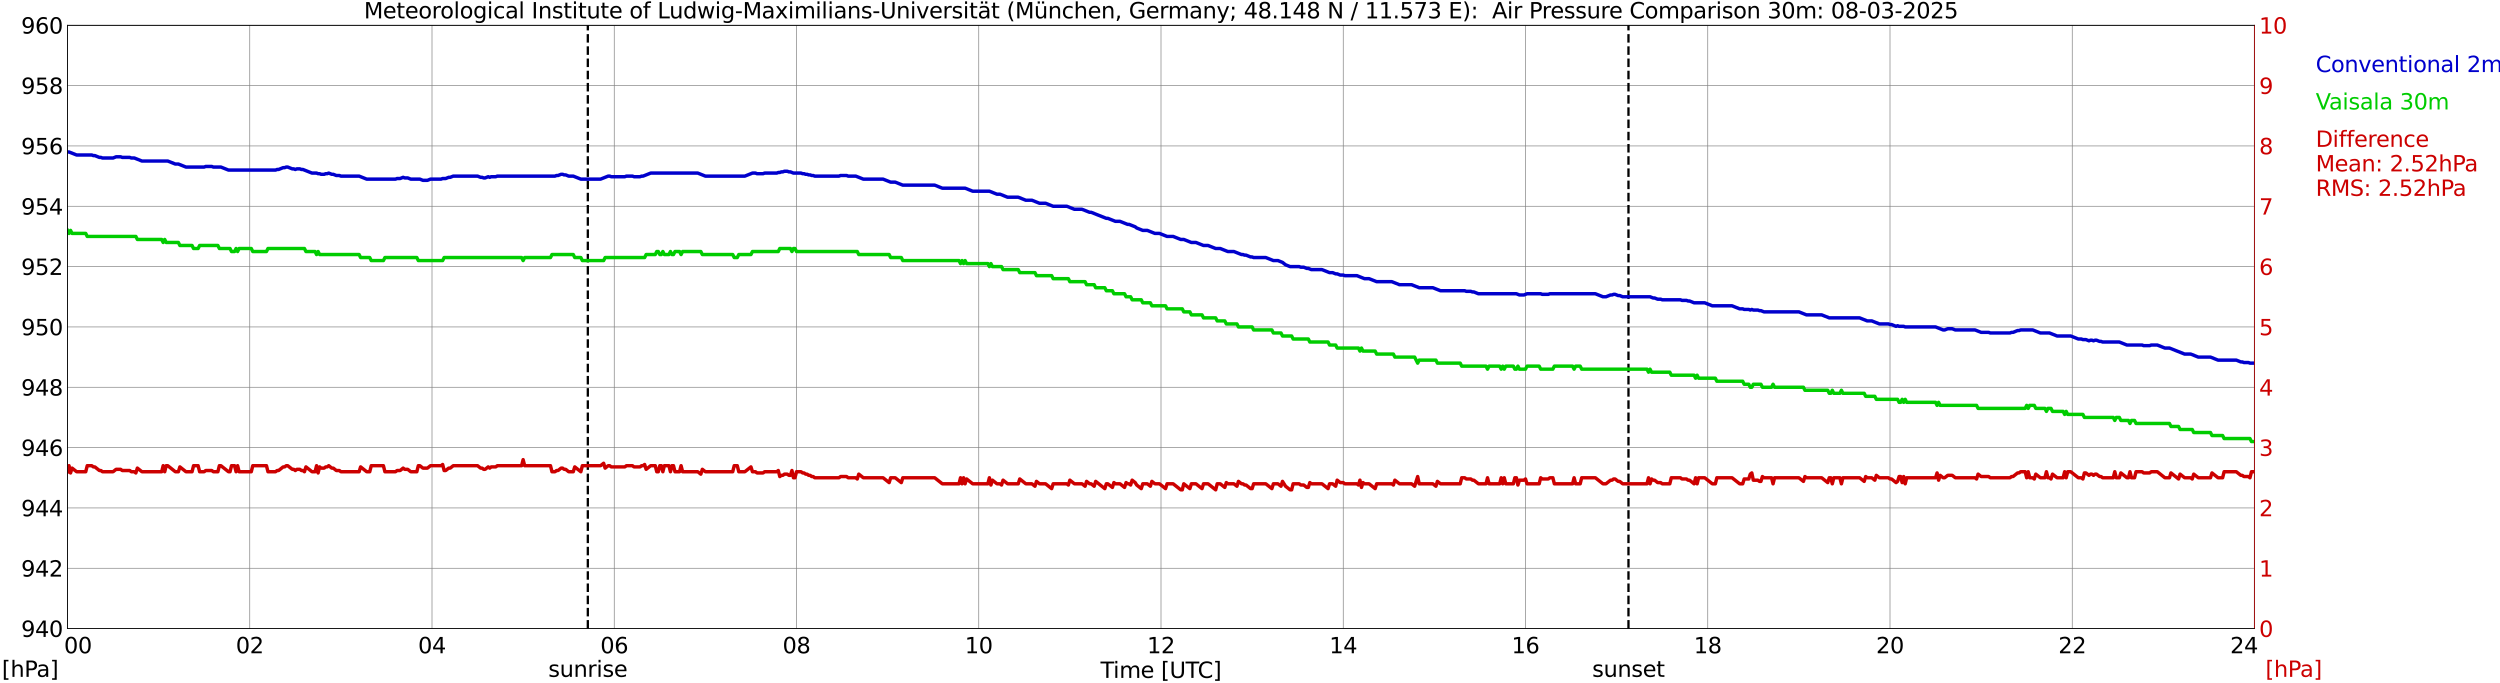 <?xml version="1.0" encoding="utf-8" standalone="no"?>
<!DOCTYPE svg PUBLIC "-//W3C//DTD SVG 1.1//EN"
  "http://www.w3.org/Graphics/SVG/1.1/DTD/svg11.dtd">
<svg xmlns:xlink="http://www.w3.org/1999/xlink" width="1085.4pt" height="296.64pt" viewBox="0 0 1085.4 296.64" xmlns="http://www.w3.org/2000/svg" version="1.1">
 <defs>
  <style type="text/css">*{stroke-linejoin: round; stroke-linecap: butt}</style>
 </defs>
 <g id="figure_1">
  <g id="patch_1">
   <path d="M 0 296.64 
L 1085.4 296.64 
L 1085.4 0 
L 0 0 
z
" style="fill: #ffffff"/>
  </g>
  <g id="axes_1">
   <g id="patch_2">
    <path d="M 29.306 272.909 
L 978.814 272.909 
L 978.814 10.976 
L 29.306 10.976 
z
" style="fill: #ffffff"/>
   </g>
   <g id="patch_3">
    <path d="M 978.814 272.909 
L 978.814 272.909 
L 978.814 10.976 
L 978.814 10.976 
z
" clip-path="url(#p4a1a9ae905)" style="fill: #d3d3d3; opacity: 0.25; stroke: #d3d3d3; stroke-linejoin: miter"/>
   </g>
   <g id="matplotlib.axis_1">
    <g id="xtick_1">
     <g id="line2d_1">
      <path d="M 29.306 272.909 
L 29.306 10.976 
" clip-path="url(#p4a1a9ae905)" style="fill: none; stroke: #808080; stroke-width: 0.3; stroke-linecap: square"/>
     </g>
     <g id="line2d_2"/>
     <g id="text_1">
      <!--    00 -->
      <g transform="translate(18.733 283.627) scale(0.095 -0.095)">
       <defs>
        <path id="DejaVuSans-20" transform="scale(0.016)"/>
        <path id="DejaVuSans-30" d="M 2034 4250 
Q 1547 4250 1301 3770 
Q 1056 3291 1056 2328 
Q 1056 1369 1301 889 
Q 1547 409 2034 409 
Q 2525 409 2770 889 
Q 3016 1369 3016 2328 
Q 3016 3291 2770 3770 
Q 2525 4250 2034 4250 
z
M 2034 4750 
Q 2819 4750 3233 4129 
Q 3647 3509 3647 2328 
Q 3647 1150 3233 529 
Q 2819 -91 2034 -91 
Q 1250 -91 836 529 
Q 422 1150 422 2328 
Q 422 3509 836 4129 
Q 1250 4750 2034 4750 
z
" transform="scale(0.016)"/>
       </defs>
       <use xlink:href="#DejaVuSans-20"/>
       <use xlink:href="#DejaVuSans-20" transform="translate(31.787 0)"/>
       <use xlink:href="#DejaVuSans-20" transform="translate(63.574 0)"/>
       <use xlink:href="#DejaVuSans-30" transform="translate(95.361 0)"/>
       <use xlink:href="#DejaVuSans-30" transform="translate(158.984 0)"/>
      </g>
     </g>
    </g>
    <g id="xtick_2">
     <g id="line2d_3">
      <path d="M 108.431 272.909 
L 108.431 10.976 
" clip-path="url(#p4a1a9ae905)" style="fill: none; stroke: #808080; stroke-width: 0.3; stroke-linecap: square"/>
     </g>
     <g id="line2d_4"/>
     <g id="text_2">
      <!-- 02 -->
      <g transform="translate(102.387 283.627) scale(0.095 -0.095)">
       <defs>
        <path id="DejaVuSans-32" d="M 1228 531 
L 3431 531 
L 3431 0 
L 469 0 
L 469 531 
Q 828 903 1448 1529 
Q 2069 2156 2228 2338 
Q 2531 2678 2651 2914 
Q 2772 3150 2772 3378 
Q 2772 3750 2511 3984 
Q 2250 4219 1831 4219 
Q 1534 4219 1204 4116 
Q 875 4013 500 3803 
L 500 4441 
Q 881 4594 1212 4672 
Q 1544 4750 1819 4750 
Q 2544 4750 2975 4387 
Q 3406 4025 3406 3419 
Q 3406 3131 3298 2873 
Q 3191 2616 2906 2266 
Q 2828 2175 2409 1742 
Q 1991 1309 1228 531 
z
" transform="scale(0.016)"/>
       </defs>
       <use xlink:href="#DejaVuSans-30"/>
       <use xlink:href="#DejaVuSans-32" transform="translate(63.623 0)"/>
      </g>
     </g>
    </g>
    <g id="xtick_3">
     <g id="line2d_5">
      <path d="M 187.557 272.909 
L 187.557 10.976 
" clip-path="url(#p4a1a9ae905)" style="fill: none; stroke: #808080; stroke-width: 0.3; stroke-linecap: square"/>
     </g>
     <g id="line2d_6"/>
     <g id="text_3">
      <!-- 04 -->
      <g transform="translate(181.513 283.627) scale(0.095 -0.095)">
       <defs>
        <path id="DejaVuSans-34" d="M 2419 4116 
L 825 1625 
L 2419 1625 
L 2419 4116 
z
M 2253 4666 
L 3047 4666 
L 3047 1625 
L 3713 1625 
L 3713 1100 
L 3047 1100 
L 3047 0 
L 2419 0 
L 2419 1100 
L 313 1100 
L 313 1709 
L 2253 4666 
z
" transform="scale(0.016)"/>
       </defs>
       <use xlink:href="#DejaVuSans-30"/>
       <use xlink:href="#DejaVuSans-34" transform="translate(63.623 0)"/>
      </g>
     </g>
    </g>
    <g id="xtick_4">
     <g id="line2d_7">
      <path d="M 266.683 272.909 
L 266.683 10.976 
" clip-path="url(#p4a1a9ae905)" style="fill: none; stroke: #808080; stroke-width: 0.3; stroke-linecap: square"/>
     </g>
     <g id="line2d_8"/>
     <g id="text_4">
      <!-- 06 -->
      <g transform="translate(260.638 283.627) scale(0.095 -0.095)">
       <defs>
        <path id="DejaVuSans-36" d="M 2113 2584 
Q 1688 2584 1439 2293 
Q 1191 2003 1191 1497 
Q 1191 994 1439 701 
Q 1688 409 2113 409 
Q 2538 409 2786 701 
Q 3034 994 3034 1497 
Q 3034 2003 2786 2293 
Q 2538 2584 2113 2584 
z
M 3366 4563 
L 3366 3988 
Q 3128 4100 2886 4159 
Q 2644 4219 2406 4219 
Q 1781 4219 1451 3797 
Q 1122 3375 1075 2522 
Q 1259 2794 1537 2939 
Q 1816 3084 2150 3084 
Q 2853 3084 3261 2657 
Q 3669 2231 3669 1497 
Q 3669 778 3244 343 
Q 2819 -91 2113 -91 
Q 1303 -91 875 529 
Q 447 1150 447 2328 
Q 447 3434 972 4092 
Q 1497 4750 2381 4750 
Q 2619 4750 2861 4703 
Q 3103 4656 3366 4563 
z
" transform="scale(0.016)"/>
       </defs>
       <use xlink:href="#DejaVuSans-30"/>
       <use xlink:href="#DejaVuSans-36" transform="translate(63.623 0)"/>
      </g>
     </g>
    </g>
    <g id="xtick_5">
     <g id="line2d_9">
      <path d="M 345.808 272.909 
L 345.808 10.976 
" clip-path="url(#p4a1a9ae905)" style="fill: none; stroke: #808080; stroke-width: 0.3; stroke-linecap: square"/>
     </g>
     <g id="line2d_10"/>
     <g id="text_5">
      <!-- 08 -->
      <g transform="translate(339.764 283.627) scale(0.095 -0.095)">
       <defs>
        <path id="DejaVuSans-38" d="M 2034 2216 
Q 1584 2216 1326 1975 
Q 1069 1734 1069 1313 
Q 1069 891 1326 650 
Q 1584 409 2034 409 
Q 2484 409 2743 651 
Q 3003 894 3003 1313 
Q 3003 1734 2745 1975 
Q 2488 2216 2034 2216 
z
M 1403 2484 
Q 997 2584 770 2862 
Q 544 3141 544 3541 
Q 544 4100 942 4425 
Q 1341 4750 2034 4750 
Q 2731 4750 3128 4425 
Q 3525 4100 3525 3541 
Q 3525 3141 3298 2862 
Q 3072 2584 2669 2484 
Q 3125 2378 3379 2068 
Q 3634 1759 3634 1313 
Q 3634 634 3220 271 
Q 2806 -91 2034 -91 
Q 1263 -91 848 271 
Q 434 634 434 1313 
Q 434 1759 690 2068 
Q 947 2378 1403 2484 
z
M 1172 3481 
Q 1172 3119 1398 2916 
Q 1625 2713 2034 2713 
Q 2441 2713 2670 2916 
Q 2900 3119 2900 3481 
Q 2900 3844 2670 4047 
Q 2441 4250 2034 4250 
Q 1625 4250 1398 4047 
Q 1172 3844 1172 3481 
z
" transform="scale(0.016)"/>
       </defs>
       <use xlink:href="#DejaVuSans-30"/>
       <use xlink:href="#DejaVuSans-38" transform="translate(63.623 0)"/>
      </g>
     </g>
    </g>
    <g id="xtick_6">
     <g id="line2d_11">
      <path d="M 424.934 272.909 
L 424.934 10.976 
" clip-path="url(#p4a1a9ae905)" style="fill: none; stroke: #808080; stroke-width: 0.3; stroke-linecap: square"/>
     </g>
     <g id="line2d_12"/>
     <g id="text_6">
      <!-- 10 -->
      <g transform="translate(418.89 283.627) scale(0.095 -0.095)">
       <defs>
        <path id="DejaVuSans-31" d="M 794 531 
L 1825 531 
L 1825 4091 
L 703 3866 
L 703 4441 
L 1819 4666 
L 2450 4666 
L 2450 531 
L 3481 531 
L 3481 0 
L 794 0 
L 794 531 
z
" transform="scale(0.016)"/>
       </defs>
       <use xlink:href="#DejaVuSans-31"/>
       <use xlink:href="#DejaVuSans-30" transform="translate(63.623 0)"/>
      </g>
     </g>
    </g>
    <g id="xtick_7">
     <g id="line2d_13">
      <path d="M 504.06 272.909 
L 504.06 10.976 
" clip-path="url(#p4a1a9ae905)" style="fill: none; stroke: #808080; stroke-width: 0.3; stroke-linecap: square"/>
     </g>
     <g id="line2d_14"/>
     <g id="text_7">
      <!-- 12 -->
      <g transform="translate(498.015 283.627) scale(0.095 -0.095)">
       <use xlink:href="#DejaVuSans-31"/>
       <use xlink:href="#DejaVuSans-32" transform="translate(63.623 0)"/>
      </g>
     </g>
    </g>
    <g id="xtick_8">
     <g id="line2d_15">
      <path d="M 583.185 272.909 
L 583.185 10.976 
" clip-path="url(#p4a1a9ae905)" style="fill: none; stroke: #808080; stroke-width: 0.3; stroke-linecap: square"/>
     </g>
     <g id="line2d_16"/>
     <g id="text_8">
      <!-- 14 -->
      <g transform="translate(577.141 283.627) scale(0.095 -0.095)">
       <use xlink:href="#DejaVuSans-31"/>
       <use xlink:href="#DejaVuSans-34" transform="translate(63.623 0)"/>
      </g>
     </g>
    </g>
    <g id="xtick_9">
     <g id="line2d_17">
      <path d="M 662.311 272.909 
L 662.311 10.976 
" clip-path="url(#p4a1a9ae905)" style="fill: none; stroke: #808080; stroke-width: 0.3; stroke-linecap: square"/>
     </g>
     <g id="line2d_18"/>
     <g id="text_9">
      <!-- 16 -->
      <g transform="translate(656.267 283.627) scale(0.095 -0.095)">
       <use xlink:href="#DejaVuSans-31"/>
       <use xlink:href="#DejaVuSans-36" transform="translate(63.623 0)"/>
      </g>
     </g>
    </g>
    <g id="xtick_10">
     <g id="line2d_19">
      <path d="M 741.437 272.909 
L 741.437 10.976 
" clip-path="url(#p4a1a9ae905)" style="fill: none; stroke: #808080; stroke-width: 0.3; stroke-linecap: square"/>
     </g>
     <g id="line2d_20"/>
     <g id="text_10">
      <!-- 18 -->
      <g transform="translate(735.392 283.627) scale(0.095 -0.095)">
       <use xlink:href="#DejaVuSans-31"/>
       <use xlink:href="#DejaVuSans-38" transform="translate(63.623 0)"/>
      </g>
     </g>
    </g>
    <g id="xtick_11">
     <g id="line2d_21">
      <path d="M 820.562 272.909 
L 820.562 10.976 
" clip-path="url(#p4a1a9ae905)" style="fill: none; stroke: #808080; stroke-width: 0.3; stroke-linecap: square"/>
     </g>
     <g id="line2d_22"/>
     <g id="text_11">
      <!-- 20 -->
      <g transform="translate(814.518 283.627) scale(0.095 -0.095)">
       <use xlink:href="#DejaVuSans-32"/>
       <use xlink:href="#DejaVuSans-30" transform="translate(63.623 0)"/>
      </g>
     </g>
    </g>
    <g id="xtick_12">
     <g id="line2d_23">
      <path d="M 899.688 272.909 
L 899.688 10.976 
" clip-path="url(#p4a1a9ae905)" style="fill: none; stroke: #808080; stroke-width: 0.3; stroke-linecap: square"/>
     </g>
     <g id="line2d_24"/>
     <g id="text_12">
      <!-- 22 -->
      <g transform="translate(893.644 283.627) scale(0.095 -0.095)">
       <use xlink:href="#DejaVuSans-32"/>
       <use xlink:href="#DejaVuSans-32" transform="translate(63.623 0)"/>
      </g>
     </g>
    </g>
    <g id="xtick_13">
     <g id="line2d_25">
      <path d="M 978.814 272.909 
L 978.814 10.976 
" clip-path="url(#p4a1a9ae905)" style="fill: none; stroke: #808080; stroke-width: 0.3; stroke-linecap: square"/>
     </g>
     <g id="line2d_26"/>
     <g id="text_13">
      <!-- 24    -->
      <g transform="translate(968.241 283.627) scale(0.095 -0.095)">
       <use xlink:href="#DejaVuSans-32"/>
       <use xlink:href="#DejaVuSans-34" transform="translate(63.623 0)"/>
       <use xlink:href="#DejaVuSans-20" transform="translate(127.246 0)"/>
       <use xlink:href="#DejaVuSans-20" transform="translate(159.033 0)"/>
       <use xlink:href="#DejaVuSans-20" transform="translate(190.82 0)"/>
      </g>
     </g>
    </g>
    <g id="text_14">
     <!-- Time [UTC] -->
     <g transform="translate(477.806 294.322) scale(0.095 -0.095)">
      <defs>
       <path id="DejaVuSans-54" d="M -19 4666 
L 3928 4666 
L 3928 4134 
L 2272 4134 
L 2272 0 
L 1638 0 
L 1638 4134 
L -19 4134 
L -19 4666 
z
" transform="scale(0.016)"/>
       <path id="DejaVuSans-69" d="M 603 3500 
L 1178 3500 
L 1178 0 
L 603 0 
L 603 3500 
z
M 603 4863 
L 1178 4863 
L 1178 4134 
L 603 4134 
L 603 4863 
z
" transform="scale(0.016)"/>
       <path id="DejaVuSans-6d" d="M 3328 2828 
Q 3544 3216 3844 3400 
Q 4144 3584 4550 3584 
Q 5097 3584 5394 3201 
Q 5691 2819 5691 2113 
L 5691 0 
L 5113 0 
L 5113 2094 
Q 5113 2597 4934 2840 
Q 4756 3084 4391 3084 
Q 3944 3084 3684 2787 
Q 3425 2491 3425 1978 
L 3425 0 
L 2847 0 
L 2847 2094 
Q 2847 2600 2669 2842 
Q 2491 3084 2119 3084 
Q 1678 3084 1418 2786 
Q 1159 2488 1159 1978 
L 1159 0 
L 581 0 
L 581 3500 
L 1159 3500 
L 1159 2956 
Q 1356 3278 1631 3431 
Q 1906 3584 2284 3584 
Q 2666 3584 2933 3390 
Q 3200 3197 3328 2828 
z
" transform="scale(0.016)"/>
       <path id="DejaVuSans-65" d="M 3597 1894 
L 3597 1613 
L 953 1613 
Q 991 1019 1311 708 
Q 1631 397 2203 397 
Q 2534 397 2845 478 
Q 3156 559 3463 722 
L 3463 178 
Q 3153 47 2828 -22 
Q 2503 -91 2169 -91 
Q 1331 -91 842 396 
Q 353 884 353 1716 
Q 353 2575 817 3079 
Q 1281 3584 2069 3584 
Q 2775 3584 3186 3129 
Q 3597 2675 3597 1894 
z
M 3022 2063 
Q 3016 2534 2758 2815 
Q 2500 3097 2075 3097 
Q 1594 3097 1305 2825 
Q 1016 2553 972 2059 
L 3022 2063 
z
" transform="scale(0.016)"/>
       <path id="DejaVuSans-5b" d="M 550 4863 
L 1875 4863 
L 1875 4416 
L 1125 4416 
L 1125 -397 
L 1875 -397 
L 1875 -844 
L 550 -844 
L 550 4863 
z
" transform="scale(0.016)"/>
       <path id="DejaVuSans-55" d="M 556 4666 
L 1191 4666 
L 1191 1831 
Q 1191 1081 1462 751 
Q 1734 422 2344 422 
Q 2950 422 3222 751 
Q 3494 1081 3494 1831 
L 3494 4666 
L 4128 4666 
L 4128 1753 
Q 4128 841 3676 375 
Q 3225 -91 2344 -91 
Q 1459 -91 1007 375 
Q 556 841 556 1753 
L 556 4666 
z
" transform="scale(0.016)"/>
       <path id="DejaVuSans-43" d="M 4122 4306 
L 4122 3641 
Q 3803 3938 3442 4084 
Q 3081 4231 2675 4231 
Q 1875 4231 1450 3742 
Q 1025 3253 1025 2328 
Q 1025 1406 1450 917 
Q 1875 428 2675 428 
Q 3081 428 3442 575 
Q 3803 722 4122 1019 
L 4122 359 
Q 3791 134 3420 21 
Q 3050 -91 2638 -91 
Q 1578 -91 968 557 
Q 359 1206 359 2328 
Q 359 3453 968 4101 
Q 1578 4750 2638 4750 
Q 3056 4750 3426 4639 
Q 3797 4528 4122 4306 
z
" transform="scale(0.016)"/>
       <path id="DejaVuSans-5d" d="M 1947 4863 
L 1947 -844 
L 622 -844 
L 622 -397 
L 1369 -397 
L 1369 4416 
L 622 4416 
L 622 4863 
L 1947 4863 
z
" transform="scale(0.016)"/>
      </defs>
      <use xlink:href="#DejaVuSans-54"/>
      <use xlink:href="#DejaVuSans-69" transform="translate(57.959 0)"/>
      <use xlink:href="#DejaVuSans-6d" transform="translate(85.742 0)"/>
      <use xlink:href="#DejaVuSans-65" transform="translate(183.154 0)"/>
      <use xlink:href="#DejaVuSans-20" transform="translate(244.678 0)"/>
      <use xlink:href="#DejaVuSans-5b" transform="translate(276.465 0)"/>
      <use xlink:href="#DejaVuSans-55" transform="translate(315.479 0)"/>
      <use xlink:href="#DejaVuSans-54" transform="translate(388.672 0)"/>
      <use xlink:href="#DejaVuSans-43" transform="translate(443.881 0)"/>
      <use xlink:href="#DejaVuSans-5d" transform="translate(513.705 0)"/>
     </g>
    </g>
   </g>
   <g id="matplotlib.axis_2">
    <g id="ytick_1">
     <g id="line2d_27">
      <path d="M 29.306 272.909 
L 978.814 272.909 
" clip-path="url(#p4a1a9ae905)" style="fill: none; stroke: #808080; stroke-width: 0.3; stroke-linecap: square"/>
     </g>
     <g id="line2d_28"/>
     <g id="text_15">
      <!-- 940 -->
      <g transform="translate(9.173 276.518) scale(0.095 -0.095)">
       <defs>
        <path id="DejaVuSans-39" d="M 703 97 
L 703 672 
Q 941 559 1184 500 
Q 1428 441 1663 441 
Q 2288 441 2617 861 
Q 2947 1281 2994 2138 
Q 2813 1869 2534 1725 
Q 2256 1581 1919 1581 
Q 1219 1581 811 2004 
Q 403 2428 403 3163 
Q 403 3881 828 4315 
Q 1253 4750 1959 4750 
Q 2769 4750 3195 4129 
Q 3622 3509 3622 2328 
Q 3622 1225 3098 567 
Q 2575 -91 1691 -91 
Q 1453 -91 1209 -44 
Q 966 3 703 97 
z
M 1959 2075 
Q 2384 2075 2632 2365 
Q 2881 2656 2881 3163 
Q 2881 3666 2632 3958 
Q 2384 4250 1959 4250 
Q 1534 4250 1286 3958 
Q 1038 3666 1038 3163 
Q 1038 2656 1286 2365 
Q 1534 2075 1959 2075 
z
" transform="scale(0.016)"/>
       </defs>
       <use xlink:href="#DejaVuSans-39"/>
       <use xlink:href="#DejaVuSans-34" transform="translate(63.623 0)"/>
       <use xlink:href="#DejaVuSans-30" transform="translate(127.246 0)"/>
      </g>
     </g>
    </g>
    <g id="ytick_2">
     <g id="line2d_29">
      <path d="M 29.306 246.715 
L 978.814 246.715 
" clip-path="url(#p4a1a9ae905)" style="fill: none; stroke: #808080; stroke-width: 0.3; stroke-linecap: square"/>
     </g>
     <g id="line2d_30"/>
     <g id="text_16">
      <!-- 942 -->
      <g transform="translate(9.173 250.325) scale(0.095 -0.095)">
       <use xlink:href="#DejaVuSans-39"/>
       <use xlink:href="#DejaVuSans-34" transform="translate(63.623 0)"/>
       <use xlink:href="#DejaVuSans-32" transform="translate(127.246 0)"/>
      </g>
     </g>
    </g>
    <g id="ytick_3">
     <g id="line2d_31">
      <path d="M 29.306 220.522 
L 978.814 220.522 
" clip-path="url(#p4a1a9ae905)" style="fill: none; stroke: #808080; stroke-width: 0.3; stroke-linecap: square"/>
     </g>
     <g id="line2d_32"/>
     <g id="text_17">
      <!-- 944 -->
      <g transform="translate(9.173 224.131) scale(0.095 -0.095)">
       <use xlink:href="#DejaVuSans-39"/>
       <use xlink:href="#DejaVuSans-34" transform="translate(63.623 0)"/>
       <use xlink:href="#DejaVuSans-34" transform="translate(127.246 0)"/>
      </g>
     </g>
    </g>
    <g id="ytick_4">
     <g id="line2d_33">
      <path d="M 29.306 194.329 
L 978.814 194.329 
" clip-path="url(#p4a1a9ae905)" style="fill: none; stroke: #808080; stroke-width: 0.3; stroke-linecap: square"/>
     </g>
     <g id="line2d_34"/>
     <g id="text_18">
      <!-- 946 -->
      <g transform="translate(9.173 197.938) scale(0.095 -0.095)">
       <use xlink:href="#DejaVuSans-39"/>
       <use xlink:href="#DejaVuSans-34" transform="translate(63.623 0)"/>
       <use xlink:href="#DejaVuSans-36" transform="translate(127.246 0)"/>
      </g>
     </g>
    </g>
    <g id="ytick_5">
     <g id="line2d_35">
      <path d="M 29.306 168.136 
L 978.814 168.136 
" clip-path="url(#p4a1a9ae905)" style="fill: none; stroke: #808080; stroke-width: 0.3; stroke-linecap: square"/>
     </g>
     <g id="line2d_36"/>
     <g id="text_19">
      <!-- 948 -->
      <g transform="translate(9.173 171.745) scale(0.095 -0.095)">
       <use xlink:href="#DejaVuSans-39"/>
       <use xlink:href="#DejaVuSans-34" transform="translate(63.623 0)"/>
       <use xlink:href="#DejaVuSans-38" transform="translate(127.246 0)"/>
      </g>
     </g>
    </g>
    <g id="ytick_6">
     <g id="line2d_37">
      <path d="M 29.306 141.942 
L 978.814 141.942 
" clip-path="url(#p4a1a9ae905)" style="fill: none; stroke: #808080; stroke-width: 0.3; stroke-linecap: square"/>
     </g>
     <g id="line2d_38"/>
     <g id="text_20">
      <!-- 950 -->
      <g transform="translate(9.173 145.551) scale(0.095 -0.095)">
       <defs>
        <path id="DejaVuSans-35" d="M 691 4666 
L 3169 4666 
L 3169 4134 
L 1269 4134 
L 1269 2991 
Q 1406 3038 1543 3061 
Q 1681 3084 1819 3084 
Q 2600 3084 3056 2656 
Q 3513 2228 3513 1497 
Q 3513 744 3044 326 
Q 2575 -91 1722 -91 
Q 1428 -91 1123 -41 
Q 819 9 494 109 
L 494 744 
Q 775 591 1075 516 
Q 1375 441 1709 441 
Q 2250 441 2565 725 
Q 2881 1009 2881 1497 
Q 2881 1984 2565 2268 
Q 2250 2553 1709 2553 
Q 1456 2553 1204 2497 
Q 953 2441 691 2322 
L 691 4666 
z
" transform="scale(0.016)"/>
       </defs>
       <use xlink:href="#DejaVuSans-39"/>
       <use xlink:href="#DejaVuSans-35" transform="translate(63.623 0)"/>
       <use xlink:href="#DejaVuSans-30" transform="translate(127.246 0)"/>
      </g>
     </g>
    </g>
    <g id="ytick_7">
     <g id="line2d_39">
      <path d="M 29.306 115.749 
L 978.814 115.749 
" clip-path="url(#p4a1a9ae905)" style="fill: none; stroke: #808080; stroke-width: 0.3; stroke-linecap: square"/>
     </g>
     <g id="line2d_40"/>
     <g id="text_21">
      <!-- 952 -->
      <g transform="translate(9.173 119.358) scale(0.095 -0.095)">
       <use xlink:href="#DejaVuSans-39"/>
       <use xlink:href="#DejaVuSans-35" transform="translate(63.623 0)"/>
       <use xlink:href="#DejaVuSans-32" transform="translate(127.246 0)"/>
      </g>
     </g>
    </g>
    <g id="ytick_8">
     <g id="line2d_41">
      <path d="M 29.306 89.556 
L 978.814 89.556 
" clip-path="url(#p4a1a9ae905)" style="fill: none; stroke: #808080; stroke-width: 0.3; stroke-linecap: square"/>
     </g>
     <g id="line2d_42"/>
     <g id="text_22">
      <!-- 954 -->
      <g transform="translate(9.173 93.165) scale(0.095 -0.095)">
       <use xlink:href="#DejaVuSans-39"/>
       <use xlink:href="#DejaVuSans-35" transform="translate(63.623 0)"/>
       <use xlink:href="#DejaVuSans-34" transform="translate(127.246 0)"/>
      </g>
     </g>
    </g>
    <g id="ytick_9">
     <g id="line2d_43">
      <path d="M 29.306 63.362 
L 978.814 63.362 
" clip-path="url(#p4a1a9ae905)" style="fill: none; stroke: #808080; stroke-width: 0.3; stroke-linecap: square"/>
     </g>
     <g id="line2d_44"/>
     <g id="text_23">
      <!-- 956 -->
      <g transform="translate(9.173 66.972) scale(0.095 -0.095)">
       <use xlink:href="#DejaVuSans-39"/>
       <use xlink:href="#DejaVuSans-35" transform="translate(63.623 0)"/>
       <use xlink:href="#DejaVuSans-36" transform="translate(127.246 0)"/>
      </g>
     </g>
    </g>
    <g id="ytick_10">
     <g id="line2d_45">
      <path d="M 29.306 37.169 
L 978.814 37.169 
" clip-path="url(#p4a1a9ae905)" style="fill: none; stroke: #808080; stroke-width: 0.3; stroke-linecap: square"/>
     </g>
     <g id="line2d_46"/>
     <g id="text_24">
      <!-- 958 -->
      <g transform="translate(9.173 40.778) scale(0.095 -0.095)">
       <use xlink:href="#DejaVuSans-39"/>
       <use xlink:href="#DejaVuSans-35" transform="translate(63.623 0)"/>
       <use xlink:href="#DejaVuSans-38" transform="translate(127.246 0)"/>
      </g>
     </g>
    </g>
    <g id="ytick_11">
     <g id="line2d_47">
      <path d="M 29.306 10.976 
L 978.814 10.976 
" clip-path="url(#p4a1a9ae905)" style="fill: none; stroke: #808080; stroke-width: 0.3; stroke-linecap: square"/>
     </g>
     <g id="line2d_48"/>
     <g id="text_25">
      <!-- 960 -->
      <g transform="translate(9.173 14.585) scale(0.095 -0.095)">
       <use xlink:href="#DejaVuSans-39"/>
       <use xlink:href="#DejaVuSans-36" transform="translate(63.623 0)"/>
       <use xlink:href="#DejaVuSans-30" transform="translate(127.246 0)"/>
      </g>
     </g>
    </g>
   </g>
   <g id="line2d_49">
    <path d="M 255.21 272.909 
L 255.21 10.976 
" clip-path="url(#p4a1a9ae905)" style="fill: none; stroke-dasharray: 3.7,1.6; stroke-dashoffset: 0; stroke: #000000"/>
   </g>
   <g id="line2d_50">
    <path d="M 707.017 272.909 
L 707.017 10.976 
" clip-path="url(#p4a1a9ae905)" style="fill: none; stroke-dasharray: 3.7,1.6; stroke-dashoffset: 0; stroke: #000000"/>
   </g>
   <g id="line2d_51">
    <path d="M 29.306 65.982 
L 29.965 65.982 
L 33.262 67.291 
L 39.856 67.291 
L 40.515 67.553 
L 41.175 67.553 
L 43.153 68.339 
L 43.812 68.339 
L 44.472 68.601 
L 49.087 68.601 
L 50.406 68.077 
L 52.384 68.077 
L 53.043 68.339 
L 56.34 68.339 
L 57 68.601 
L 58.319 68.601 
L 61.615 69.911 
L 72.825 69.911 
L 76.122 71.22 
L 77.441 71.22 
L 80.737 72.53 
L 88.65 72.53 
L 89.309 72.268 
L 91.947 72.268 
L 92.606 72.53 
L 95.903 72.53 
L 99.2 73.84 
L 119.641 73.84 
L 120.3 73.578 
L 120.96 73.578 
L 122.938 72.792 
L 123.597 72.792 
L 124.257 72.53 
L 124.916 72.53 
L 126.894 73.316 
L 127.553 73.316 
L 128.213 73.578 
L 128.872 73.316 
L 130.191 73.316 
L 130.85 73.578 
L 131.51 73.578 
L 135.466 75.149 
L 137.444 75.149 
L 138.104 75.411 
L 138.763 75.411 
L 139.422 75.673 
L 140.741 75.673 
L 141.4 75.411 
L 142.06 75.411 
L 142.719 75.149 
L 144.038 75.673 
L 144.697 75.673 
L 146.016 76.197 
L 147.335 76.197 
L 147.994 76.459 
L 155.907 76.459 
L 159.204 77.769 
L 171.732 77.769 
L 172.391 77.507 
L 173.71 77.507 
L 175.029 76.983 
L 175.688 77.245 
L 177.007 77.245 
L 178.326 77.769 
L 182.282 77.769 
L 183.601 78.292 
L 185.579 78.292 
L 186.898 77.769 
L 191.513 77.769 
L 192.173 77.507 
L 193.492 77.507 
L 194.81 76.983 
L 195.47 76.983 
L 196.788 76.459 
L 207.339 76.459 
L 208.657 76.983 
L 209.317 76.983 
L 209.976 77.245 
L 210.635 77.245 
L 211.954 76.721 
L 212.614 76.983 
L 213.273 76.721 
L 215.251 76.721 
L 215.91 76.459 
L 240.967 76.459 
L 241.626 76.197 
L 242.286 76.197 
L 243.604 75.673 
L 244.264 75.673 
L 244.923 75.935 
L 245.583 75.935 
L 246.901 76.459 
L 248.88 76.459 
L 252.176 77.769 
L 260.748 77.769 
L 264.045 76.459 
L 264.705 76.459 
L 265.364 76.721 
L 271.298 76.721 
L 271.958 76.459 
L 274.595 76.459 
L 275.255 76.721 
L 277.892 76.721 
L 278.552 76.459 
L 279.211 76.459 
L 282.508 75.149 
L 302.949 75.149 
L 306.246 76.459 
L 323.39 76.459 
L 326.686 75.149 
L 328.005 75.149 
L 328.665 75.411 
L 331.302 75.411 
L 331.961 75.149 
L 337.236 75.149 
L 337.896 74.887 
L 338.555 74.887 
L 339.215 74.625 
L 339.874 74.625 
L 340.533 74.363 
L 341.852 74.363 
L 342.512 74.625 
L 343.171 74.625 
L 344.49 75.149 
L 347.787 75.149 
L 348.446 75.411 
L 349.105 75.411 
L 349.765 75.673 
L 350.424 75.673 
L 351.083 75.935 
L 351.743 75.935 
L 352.402 76.197 
L 353.062 76.197 
L 353.721 76.459 
L 364.271 76.459 
L 364.93 76.197 
L 367.568 76.197 
L 368.227 76.459 
L 371.524 76.459 
L 374.821 77.769 
L 383.393 77.769 
L 386.69 79.078 
L 388.668 79.078 
L 391.965 80.388 
L 405.812 80.388 
L 409.109 81.698 
L 419 81.698 
L 422.297 83.007 
L 429.55 83.007 
L 432.847 84.317 
L 434.165 84.317 
L 437.462 85.627 
L 442.078 85.627 
L 445.375 86.936 
L 448.012 86.936 
L 451.309 88.246 
L 453.947 88.246 
L 457.244 89.556 
L 463.178 89.556 
L 466.475 90.865 
L 469.772 90.865 
L 473.069 92.175 
L 473.728 92.175 
L 480.322 94.794 
L 480.981 94.794 
L 484.278 96.104 
L 486.256 96.104 
L 489.553 97.414 
L 490.213 97.414 
L 492.85 98.461 
L 493.51 98.985 
L 496.147 100.033 
L 498.125 100.033 
L 501.422 101.343 
L 503.4 101.343 
L 506.697 102.652 
L 509.335 102.652 
L 512.632 103.962 
L 513.95 103.962 
L 517.247 105.272 
L 519.226 105.272 
L 522.522 106.581 
L 524.501 106.581 
L 527.797 107.891 
L 529.776 107.891 
L 533.073 109.201 
L 535.71 109.201 
L 539.007 110.51 
L 539.666 110.51 
L 540.326 110.772 
L 540.985 110.772 
L 542.963 111.558 
L 543.623 111.558 
L 544.282 111.82 
L 549.557 111.82 
L 552.854 113.13 
L 554.832 113.13 
L 556.81 113.915 
L 558.129 114.963 
L 560.107 115.749 
L 564.063 115.749 
L 564.723 116.011 
L 566.042 116.011 
L 567.36 116.535 
L 568.02 116.535 
L 569.338 117.059 
L 573.954 117.059 
L 577.251 118.368 
L 578.57 118.368 
L 579.889 118.892 
L 580.548 118.892 
L 581.867 119.416 
L 583.185 119.416 
L 583.845 119.678 
L 589.12 119.678 
L 592.417 120.988 
L 594.395 120.988 
L 597.692 122.297 
L 604.286 122.297 
L 607.582 123.607 
L 612.858 123.607 
L 616.154 124.917 
L 622.089 124.917 
L 625.386 126.226 
L 635.936 126.226 
L 636.595 126.488 
L 638.573 126.488 
L 639.233 126.75 
L 639.892 126.75 
L 641.87 127.536 
L 658.355 127.536 
L 659.674 128.06 
L 661.652 128.06 
L 662.97 127.536 
L 668.905 127.536 
L 669.564 127.798 
L 672.202 127.798 
L 672.861 127.536 
L 692.643 127.536 
L 695.939 128.846 
L 697.258 128.846 
L 699.236 128.06 
L 699.896 128.06 
L 700.555 127.798 
L 701.215 127.798 
L 702.533 128.322 
L 703.193 128.322 
L 704.511 128.846 
L 716.38 128.846 
L 717.699 129.369 
L 718.358 129.369 
L 719.677 129.893 
L 720.996 129.893 
L 721.655 130.155 
L 729.568 130.155 
L 730.227 130.417 
L 732.205 130.417 
L 732.865 130.679 
L 733.524 130.679 
L 735.502 131.465 
L 740.118 131.465 
L 743.415 132.775 
L 751.987 132.775 
L 755.284 134.084 
L 756.602 134.084 
L 757.262 134.346 
L 759.24 134.346 
L 759.899 134.608 
L 760.559 134.346 
L 761.218 134.608 
L 763.196 134.608 
L 763.856 134.87 
L 764.515 134.87 
L 765.834 135.394 
L 781 135.394 
L 784.296 136.704 
L 790.89 136.704 
L 794.187 138.013 
L 807.375 138.013 
L 810.672 139.323 
L 812.65 139.323 
L 815.947 140.633 
L 819.903 140.633 
L 820.562 140.895 
L 821.222 140.895 
L 823.2 141.68 
L 823.859 141.418 
L 824.519 141.68 
L 826.497 141.68 
L 827.156 141.942 
L 840.344 141.942 
L 843.641 143.252 
L 844.3 143.252 
L 845.619 142.728 
L 847.597 142.728 
L 848.916 143.252 
L 857.488 143.252 
L 860.125 144.3 
L 863.422 144.3 
L 864.082 144.562 
L 872.653 144.562 
L 873.313 144.3 
L 873.972 144.3 
L 875.95 143.514 
L 876.61 143.514 
L 877.269 143.252 
L 882.544 143.252 
L 885.841 144.562 
L 889.797 144.562 
L 893.094 145.871 
L 899.029 145.871 
L 902.326 147.181 
L 903.644 147.181 
L 904.304 147.443 
L 905.622 147.443 
L 906.941 147.967 
L 907.601 147.705 
L 908.26 147.705 
L 908.919 147.967 
L 909.579 147.705 
L 910.238 147.705 
L 911.557 148.229 
L 912.216 148.229 
L 912.876 148.491 
L 920.129 148.491 
L 923.426 149.8 
L 930.02 149.8 
L 930.679 150.062 
L 933.316 150.062 
L 933.976 149.8 
L 936.613 149.8 
L 939.91 151.11 
L 941.888 151.11 
L 948.482 153.729 
L 951.12 153.729 
L 954.417 155.039 
L 959.692 155.039 
L 962.989 156.349 
L 970.901 156.349 
L 972.879 157.134 
L 973.539 157.134 
L 974.198 157.396 
L 976.176 157.396 
L 976.836 157.658 
L 978.154 157.658 
L 978.154 157.658 
" clip-path="url(#p4a1a9ae905)" style="fill: none; stroke: #0000cc; stroke-width: 1.5; stroke-linecap: square"/>
   </g>
   <g id="line2d_52">
    <path d="M 29.306 100.033 
L 29.965 101.343 
L 30.625 100.033 
L 31.284 101.343 
L 37.218 101.343 
L 37.878 102.652 
L 58.978 102.652 
L 59.637 103.962 
L 70.187 103.962 
L 70.847 105.272 
L 71.506 103.962 
L 72.166 105.272 
L 77.441 105.272 
L 78.1 106.581 
L 83.375 106.581 
L 84.034 107.891 
L 86.013 107.891 
L 86.672 106.581 
L 94.584 106.581 
L 95.244 107.891 
L 99.86 107.891 
L 100.519 109.201 
L 101.838 109.201 
L 102.497 107.891 
L 103.156 109.201 
L 103.816 107.891 
L 109.091 107.891 
L 109.75 109.201 
L 115.685 109.201 
L 116.344 107.891 
L 132.169 107.891 
L 132.829 109.201 
L 136.785 109.201 
L 137.444 110.51 
L 138.104 109.201 
L 138.763 110.51 
L 155.907 110.51 
L 156.566 111.82 
L 160.523 111.82 
L 161.182 113.13 
L 166.457 113.13 
L 167.116 111.82 
L 180.963 111.82 
L 181.623 113.13 
L 192.173 113.13 
L 192.832 111.82 
L 226.461 111.82 
L 227.12 113.13 
L 227.779 111.82 
L 238.989 111.82 
L 239.648 110.51 
L 248.88 110.51 
L 249.539 111.82 
L 252.176 111.82 
L 252.836 113.13 
L 262.067 113.13 
L 262.726 111.82 
L 279.87 111.82 
L 280.53 110.51 
L 284.486 110.51 
L 285.145 109.201 
L 285.805 109.201 
L 286.464 110.51 
L 287.124 110.51 
L 287.783 109.201 
L 288.442 110.51 
L 290.42 110.51 
L 291.08 109.201 
L 291.739 110.51 
L 292.399 110.51 
L 293.058 109.201 
L 295.036 109.201 
L 295.696 110.51 
L 296.355 109.201 
L 304.267 109.201 
L 304.927 110.51 
L 318.114 110.51 
L 318.774 111.82 
L 320.093 111.82 
L 320.752 110.51 
L 326.027 110.51 
L 326.686 109.201 
L 337.896 109.201 
L 338.555 107.891 
L 343.171 107.891 
L 343.83 109.201 
L 344.49 107.891 
L 345.149 107.891 
L 345.808 109.201 
L 372.184 109.201 
L 372.843 110.51 
L 386.031 110.51 
L 386.69 111.82 
L 391.306 111.82 
L 391.965 113.13 
L 416.362 113.13 
L 417.022 114.439 
L 417.681 113.13 
L 418.34 114.439 
L 419 113.13 
L 419.659 114.439 
L 428.89 114.439 
L 429.55 115.749 
L 430.209 114.439 
L 430.869 115.749 
L 434.825 115.749 
L 435.484 117.059 
L 442.078 117.059 
L 442.737 118.368 
L 449.331 118.368 
L 449.991 119.678 
L 456.584 119.678 
L 457.244 120.988 
L 463.838 120.988 
L 464.497 122.297 
L 471.091 122.297 
L 471.75 123.607 
L 475.047 123.607 
L 475.706 124.917 
L 479.663 124.917 
L 480.322 126.226 
L 482.96 126.226 
L 483.619 127.536 
L 488.235 127.536 
L 488.894 128.846 
L 490.872 128.846 
L 491.532 130.155 
L 495.488 130.155 
L 496.147 131.465 
L 499.444 131.465 
L 500.103 132.775 
L 506.038 132.775 
L 506.697 134.084 
L 513.291 134.084 
L 513.95 135.394 
L 516.588 135.394 
L 517.247 136.704 
L 521.863 136.704 
L 522.522 138.013 
L 527.797 138.013 
L 528.457 139.323 
L 531.754 139.323 
L 532.413 140.633 
L 537.029 140.633 
L 537.688 141.942 
L 543.623 141.942 
L 544.282 143.252 
L 552.195 143.252 
L 552.854 144.562 
L 556.151 144.562 
L 556.81 145.871 
L 560.766 145.871 
L 561.426 147.181 
L 568.02 147.181 
L 568.679 148.491 
L 576.592 148.491 
L 577.251 149.8 
L 579.889 149.8 
L 580.548 151.11 
L 589.779 151.11 
L 590.439 152.42 
L 591.098 151.11 
L 591.757 152.42 
L 597.032 152.42 
L 597.692 153.729 
L 604.945 153.729 
L 605.604 155.039 
L 614.176 155.039 
L 615.495 157.658 
L 616.154 156.349 
L 623.408 156.349 
L 624.067 157.658 
L 633.958 157.658 
L 634.617 158.968 
L 645.167 158.968 
L 645.827 160.278 
L 646.486 158.968 
L 651.102 158.968 
L 651.761 160.278 
L 652.42 158.968 
L 653.08 160.278 
L 653.739 158.968 
L 657.036 158.968 
L 657.695 160.278 
L 658.355 160.278 
L 659.014 158.968 
L 659.674 160.278 
L 662.311 160.278 
L 662.97 158.968 
L 668.246 158.968 
L 668.905 160.278 
L 674.18 160.278 
L 674.839 158.968 
L 682.752 158.968 
L 683.411 160.278 
L 684.071 158.968 
L 686.049 158.968 
L 686.708 160.278 
L 715.062 160.278 
L 715.721 161.587 
L 716.38 160.278 
L 717.04 161.587 
L 724.952 161.587 
L 725.612 162.897 
L 735.502 162.897 
L 736.162 164.207 
L 736.821 162.897 
L 737.48 164.207 
L 744.734 164.207 
L 745.393 165.516 
L 756.602 165.516 
L 757.262 166.826 
L 759.24 166.826 
L 759.899 168.136 
L 760.559 168.136 
L 761.218 166.826 
L 764.515 166.826 
L 765.174 168.136 
L 769.131 168.136 
L 769.79 166.826 
L 770.449 168.136 
L 782.978 168.136 
L 783.637 169.445 
L 793.528 169.445 
L 794.187 170.755 
L 794.847 170.755 
L 795.506 169.445 
L 796.165 170.755 
L 798.803 170.755 
L 799.462 169.445 
L 800.122 170.755 
L 809.353 170.755 
L 810.012 172.065 
L 813.969 172.065 
L 814.628 173.374 
L 823.859 173.374 
L 824.519 174.684 
L 825.178 174.684 
L 825.837 173.374 
L 826.497 174.684 
L 827.156 173.374 
L 827.816 174.684 
L 840.344 174.684 
L 841.003 175.994 
L 841.663 174.684 
L 842.322 175.994 
L 858.147 175.994 
L 858.806 177.303 
L 879.247 177.303 
L 879.907 175.994 
L 880.566 177.303 
L 881.225 175.994 
L 883.204 175.994 
L 883.863 177.303 
L 887.819 177.303 
L 888.479 178.613 
L 889.138 177.303 
L 890.457 177.303 
L 891.116 178.613 
L 895.732 178.613 
L 896.391 179.923 
L 897.051 178.613 
L 897.71 179.923 
L 904.304 179.923 
L 904.963 181.232 
L 917.491 181.232 
L 918.151 182.542 
L 918.81 181.232 
L 920.129 181.232 
L 920.788 182.542 
L 924.085 182.542 
L 924.745 183.852 
L 925.404 182.542 
L 926.723 182.542 
L 927.382 183.852 
L 941.888 183.852 
L 942.548 185.161 
L 945.845 185.161 
L 946.504 186.471 
L 951.779 186.471 
L 952.438 187.781 
L 959.692 187.781 
L 960.351 189.09 
L 964.967 189.09 
L 965.626 190.4 
L 976.836 190.4 
L 977.495 191.71 
L 978.154 191.71 
L 978.154 191.71 
" clip-path="url(#p4a1a9ae905)" style="fill: none; stroke: #00cc00; stroke-width: 1.5; stroke-linecap: square"/>
   </g>
   <g id="patch_4">
    <path d="M 29.306 272.909 
L 29.306 10.976 
" style="fill: none; stroke: #000000; stroke-width: 0.3; stroke-linejoin: miter; stroke-linecap: square"/>
   </g>
   <g id="patch_5">
    <path d="M 978.814 272.909 
L 978.814 10.976 
" style="fill: none; stroke: #000000; stroke-width: 0.3; stroke-linejoin: miter; stroke-linecap: square"/>
   </g>
   <g id="patch_6">
    <path d="M 29.306 272.909 
L 978.814 272.909 
" style="fill: none; stroke: #000000; stroke-width: 0.3; stroke-linejoin: miter; stroke-linecap: square"/>
   </g>
   <g id="patch_7">
    <path d="M 29.306 10.976 
L 978.814 10.976 
" style="fill: none; stroke: #000000; stroke-width: 0.3; stroke-linejoin: miter; stroke-linecap: square"/>
   </g>
   <g id="text_26">
    <!-- sunrise -->
    <g transform="translate(238.045 293.863) scale(0.095 -0.095)">
     <defs>
      <path id="DejaVuSans-73" d="M 2834 3397 
L 2834 2853 
Q 2591 2978 2328 3040 
Q 2066 3103 1784 3103 
Q 1356 3103 1142 2972 
Q 928 2841 928 2578 
Q 928 2378 1081 2264 
Q 1234 2150 1697 2047 
L 1894 2003 
Q 2506 1872 2764 1633 
Q 3022 1394 3022 966 
Q 3022 478 2636 193 
Q 2250 -91 1575 -91 
Q 1294 -91 989 -36 
Q 684 19 347 128 
L 347 722 
Q 666 556 975 473 
Q 1284 391 1588 391 
Q 1994 391 2212 530 
Q 2431 669 2431 922 
Q 2431 1156 2273 1281 
Q 2116 1406 1581 1522 
L 1381 1569 
Q 847 1681 609 1914 
Q 372 2147 372 2553 
Q 372 3047 722 3315 
Q 1072 3584 1716 3584 
Q 2034 3584 2315 3537 
Q 2597 3491 2834 3397 
z
" transform="scale(0.016)"/>
      <path id="DejaVuSans-75" d="M 544 1381 
L 544 3500 
L 1119 3500 
L 1119 1403 
Q 1119 906 1312 657 
Q 1506 409 1894 409 
Q 2359 409 2629 706 
Q 2900 1003 2900 1516 
L 2900 3500 
L 3475 3500 
L 3475 0 
L 2900 0 
L 2900 538 
Q 2691 219 2414 64 
Q 2138 -91 1772 -91 
Q 1169 -91 856 284 
Q 544 659 544 1381 
z
M 1991 3584 
L 1991 3584 
z
" transform="scale(0.016)"/>
      <path id="DejaVuSans-6e" d="M 3513 2113 
L 3513 0 
L 2938 0 
L 2938 2094 
Q 2938 2591 2744 2837 
Q 2550 3084 2163 3084 
Q 1697 3084 1428 2787 
Q 1159 2491 1159 1978 
L 1159 0 
L 581 0 
L 581 3500 
L 1159 3500 
L 1159 2956 
Q 1366 3272 1645 3428 
Q 1925 3584 2291 3584 
Q 2894 3584 3203 3211 
Q 3513 2838 3513 2113 
z
" transform="scale(0.016)"/>
      <path id="DejaVuSans-72" d="M 2631 2963 
Q 2534 3019 2420 3045 
Q 2306 3072 2169 3072 
Q 1681 3072 1420 2755 
Q 1159 2438 1159 1844 
L 1159 0 
L 581 0 
L 581 3500 
L 1159 3500 
L 1159 2956 
Q 1341 3275 1631 3429 
Q 1922 3584 2338 3584 
Q 2397 3584 2469 3576 
Q 2541 3569 2628 3553 
L 2631 2963 
z
" transform="scale(0.016)"/>
     </defs>
     <use xlink:href="#DejaVuSans-73"/>
     <use xlink:href="#DejaVuSans-75" transform="translate(52.1 0)"/>
     <use xlink:href="#DejaVuSans-6e" transform="translate(115.479 0)"/>
     <use xlink:href="#DejaVuSans-72" transform="translate(178.857 0)"/>
     <use xlink:href="#DejaVuSans-69" transform="translate(219.971 0)"/>
     <use xlink:href="#DejaVuSans-73" transform="translate(247.754 0)"/>
     <use xlink:href="#DejaVuSans-65" transform="translate(299.854 0)"/>
    </g>
   </g>
   <g id="text_27">
    <!-- sunset -->
    <g transform="translate(691.263 293.863) scale(0.095 -0.095)">
     <defs>
      <path id="DejaVuSans-74" d="M 1172 4494 
L 1172 3500 
L 2356 3500 
L 2356 3053 
L 1172 3053 
L 1172 1153 
Q 1172 725 1289 603 
Q 1406 481 1766 481 
L 2356 481 
L 2356 0 
L 1766 0 
Q 1100 0 847 248 
Q 594 497 594 1153 
L 594 3053 
L 172 3053 
L 172 3500 
L 594 3500 
L 594 4494 
L 1172 4494 
z
" transform="scale(0.016)"/>
     </defs>
     <use xlink:href="#DejaVuSans-73"/>
     <use xlink:href="#DejaVuSans-75" transform="translate(52.1 0)"/>
     <use xlink:href="#DejaVuSans-6e" transform="translate(115.479 0)"/>
     <use xlink:href="#DejaVuSans-73" transform="translate(178.857 0)"/>
     <use xlink:href="#DejaVuSans-65" transform="translate(230.957 0)"/>
     <use xlink:href="#DejaVuSans-74" transform="translate(292.48 0)"/>
    </g>
   </g>
   <g id="text_28">
    <!-- [hPa] -->
    <g transform="translate(0.821 293.863) scale(0.095 -0.095)">
     <defs>
      <path id="DejaVuSans-68" d="M 3513 2113 
L 3513 0 
L 2938 0 
L 2938 2094 
Q 2938 2591 2744 2837 
Q 2550 3084 2163 3084 
Q 1697 3084 1428 2787 
Q 1159 2491 1159 1978 
L 1159 0 
L 581 0 
L 581 4863 
L 1159 4863 
L 1159 2956 
Q 1366 3272 1645 3428 
Q 1925 3584 2291 3584 
Q 2894 3584 3203 3211 
Q 3513 2838 3513 2113 
z
" transform="scale(0.016)"/>
      <path id="DejaVuSans-50" d="M 1259 4147 
L 1259 2394 
L 2053 2394 
Q 2494 2394 2734 2622 
Q 2975 2850 2975 3272 
Q 2975 3691 2734 3919 
Q 2494 4147 2053 4147 
L 1259 4147 
z
M 628 4666 
L 2053 4666 
Q 2838 4666 3239 4311 
Q 3641 3956 3641 3272 
Q 3641 2581 3239 2228 
Q 2838 1875 2053 1875 
L 1259 1875 
L 1259 0 
L 628 0 
L 628 4666 
z
" transform="scale(0.016)"/>
      <path id="DejaVuSans-61" d="M 2194 1759 
Q 1497 1759 1228 1600 
Q 959 1441 959 1056 
Q 959 750 1161 570 
Q 1363 391 1709 391 
Q 2188 391 2477 730 
Q 2766 1069 2766 1631 
L 2766 1759 
L 2194 1759 
z
M 3341 1997 
L 3341 0 
L 2766 0 
L 2766 531 
Q 2569 213 2275 61 
Q 1981 -91 1556 -91 
Q 1019 -91 701 211 
Q 384 513 384 1019 
Q 384 1609 779 1909 
Q 1175 2209 1959 2209 
L 2766 2209 
L 2766 2266 
Q 2766 2663 2505 2880 
Q 2244 3097 1772 3097 
Q 1472 3097 1187 3025 
Q 903 2953 641 2809 
L 641 3341 
Q 956 3463 1253 3523 
Q 1550 3584 1831 3584 
Q 2591 3584 2966 3190 
Q 3341 2797 3341 1997 
z
" transform="scale(0.016)"/>
     </defs>
     <use xlink:href="#DejaVuSans-5b"/>
     <use xlink:href="#DejaVuSans-68" transform="translate(39.014 0)"/>
     <use xlink:href="#DejaVuSans-50" transform="translate(102.393 0)"/>
     <use xlink:href="#DejaVuSans-61" transform="translate(158.195 0)"/>
     <use xlink:href="#DejaVuSans-5d" transform="translate(219.475 0)"/>
    </g>
   </g>
   <g id="text_29">
    <!-- Conventional 2m -->
    <g style="fill: #0000cc" transform="translate(1005.4 31.291) scale(0.095 -0.095)">
     <defs>
      <path id="DejaVuSans-6f" d="M 1959 3097 
Q 1497 3097 1228 2736 
Q 959 2375 959 1747 
Q 959 1119 1226 758 
Q 1494 397 1959 397 
Q 2419 397 2687 759 
Q 2956 1122 2956 1747 
Q 2956 2369 2687 2733 
Q 2419 3097 1959 3097 
z
M 1959 3584 
Q 2709 3584 3137 3096 
Q 3566 2609 3566 1747 
Q 3566 888 3137 398 
Q 2709 -91 1959 -91 
Q 1206 -91 779 398 
Q 353 888 353 1747 
Q 353 2609 779 3096 
Q 1206 3584 1959 3584 
z
" transform="scale(0.016)"/>
      <path id="DejaVuSans-76" d="M 191 3500 
L 800 3500 
L 1894 563 
L 2988 3500 
L 3597 3500 
L 2284 0 
L 1503 0 
L 191 3500 
z
" transform="scale(0.016)"/>
      <path id="DejaVuSans-6c" d="M 603 4863 
L 1178 4863 
L 1178 0 
L 603 0 
L 603 4863 
z
" transform="scale(0.016)"/>
     </defs>
     <use xlink:href="#DejaVuSans-43"/>
     <use xlink:href="#DejaVuSans-6f" transform="translate(69.824 0)"/>
     <use xlink:href="#DejaVuSans-6e" transform="translate(131.006 0)"/>
     <use xlink:href="#DejaVuSans-76" transform="translate(194.385 0)"/>
     <use xlink:href="#DejaVuSans-65" transform="translate(253.564 0)"/>
     <use xlink:href="#DejaVuSans-6e" transform="translate(315.088 0)"/>
     <use xlink:href="#DejaVuSans-74" transform="translate(378.467 0)"/>
     <use xlink:href="#DejaVuSans-69" transform="translate(417.676 0)"/>
     <use xlink:href="#DejaVuSans-6f" transform="translate(445.459 0)"/>
     <use xlink:href="#DejaVuSans-6e" transform="translate(506.641 0)"/>
     <use xlink:href="#DejaVuSans-61" transform="translate(570.02 0)"/>
     <use xlink:href="#DejaVuSans-6c" transform="translate(631.299 0)"/>
     <use xlink:href="#DejaVuSans-20" transform="translate(659.082 0)"/>
     <use xlink:href="#DejaVuSans-32" transform="translate(690.869 0)"/>
     <use xlink:href="#DejaVuSans-6d" transform="translate(754.492 0)"/>
    </g>
   </g>
   <g id="text_30">
    <!-- Vaisala 30m -->
    <g style="fill: #00cc00" transform="translate(1005.4 47.531) scale(0.095 -0.095)">
     <defs>
      <path id="DejaVuSans-56" d="M 1831 0 
L 50 4666 
L 709 4666 
L 2188 738 
L 3669 4666 
L 4325 4666 
L 2547 0 
L 1831 0 
z
" transform="scale(0.016)"/>
      <path id="DejaVuSans-33" d="M 2597 2516 
Q 3050 2419 3304 2112 
Q 3559 1806 3559 1356 
Q 3559 666 3084 287 
Q 2609 -91 1734 -91 
Q 1441 -91 1130 -33 
Q 819 25 488 141 
L 488 750 
Q 750 597 1062 519 
Q 1375 441 1716 441 
Q 2309 441 2620 675 
Q 2931 909 2931 1356 
Q 2931 1769 2642 2001 
Q 2353 2234 1838 2234 
L 1294 2234 
L 1294 2753 
L 1863 2753 
Q 2328 2753 2575 2939 
Q 2822 3125 2822 3475 
Q 2822 3834 2567 4026 
Q 2313 4219 1838 4219 
Q 1578 4219 1281 4162 
Q 984 4106 628 3988 
L 628 4550 
Q 988 4650 1302 4700 
Q 1616 4750 1894 4750 
Q 2613 4750 3031 4423 
Q 3450 4097 3450 3541 
Q 3450 3153 3228 2886 
Q 3006 2619 2597 2516 
z
" transform="scale(0.016)"/>
     </defs>
     <use xlink:href="#DejaVuSans-56"/>
     <use xlink:href="#DejaVuSans-61" transform="translate(60.658 0)"/>
     <use xlink:href="#DejaVuSans-69" transform="translate(121.938 0)"/>
     <use xlink:href="#DejaVuSans-73" transform="translate(149.721 0)"/>
     <use xlink:href="#DejaVuSans-61" transform="translate(201.82 0)"/>
     <use xlink:href="#DejaVuSans-6c" transform="translate(263.1 0)"/>
     <use xlink:href="#DejaVuSans-61" transform="translate(290.883 0)"/>
     <use xlink:href="#DejaVuSans-20" transform="translate(352.162 0)"/>
     <use xlink:href="#DejaVuSans-33" transform="translate(383.949 0)"/>
     <use xlink:href="#DejaVuSans-30" transform="translate(447.572 0)"/>
     <use xlink:href="#DejaVuSans-6d" transform="translate(511.195 0)"/>
    </g>
   </g>
   <g id="text_31">
    <!-- Difference -->
    <g style="fill: #cc0000" transform="translate(1005.4 63.771) scale(0.095 -0.095)">
     <defs>
      <path id="DejaVuSans-44" d="M 1259 4147 
L 1259 519 
L 2022 519 
Q 2988 519 3436 956 
Q 3884 1394 3884 2338 
Q 3884 3275 3436 3711 
Q 2988 4147 2022 4147 
L 1259 4147 
z
M 628 4666 
L 1925 4666 
Q 3281 4666 3915 4102 
Q 4550 3538 4550 2338 
Q 4550 1131 3912 565 
Q 3275 0 1925 0 
L 628 0 
L 628 4666 
z
" transform="scale(0.016)"/>
      <path id="DejaVuSans-66" d="M 2375 4863 
L 2375 4384 
L 1825 4384 
Q 1516 4384 1395 4259 
Q 1275 4134 1275 3809 
L 1275 3500 
L 2222 3500 
L 2222 3053 
L 1275 3053 
L 1275 0 
L 697 0 
L 697 3053 
L 147 3053 
L 147 3500 
L 697 3500 
L 697 3744 
Q 697 4328 969 4595 
Q 1241 4863 1831 4863 
L 2375 4863 
z
" transform="scale(0.016)"/>
      <path id="DejaVuSans-63" d="M 3122 3366 
L 3122 2828 
Q 2878 2963 2633 3030 
Q 2388 3097 2138 3097 
Q 1578 3097 1268 2742 
Q 959 2388 959 1747 
Q 959 1106 1268 751 
Q 1578 397 2138 397 
Q 2388 397 2633 464 
Q 2878 531 3122 666 
L 3122 134 
Q 2881 22 2623 -34 
Q 2366 -91 2075 -91 
Q 1284 -91 818 406 
Q 353 903 353 1747 
Q 353 2603 823 3093 
Q 1294 3584 2113 3584 
Q 2378 3584 2631 3529 
Q 2884 3475 3122 3366 
z
" transform="scale(0.016)"/>
     </defs>
     <use xlink:href="#DejaVuSans-44"/>
     <use xlink:href="#DejaVuSans-69" transform="translate(77.002 0)"/>
     <use xlink:href="#DejaVuSans-66" transform="translate(104.785 0)"/>
     <use xlink:href="#DejaVuSans-66" transform="translate(139.99 0)"/>
     <use xlink:href="#DejaVuSans-65" transform="translate(175.195 0)"/>
     <use xlink:href="#DejaVuSans-72" transform="translate(236.719 0)"/>
     <use xlink:href="#DejaVuSans-65" transform="translate(275.582 0)"/>
     <use xlink:href="#DejaVuSans-6e" transform="translate(337.105 0)"/>
     <use xlink:href="#DejaVuSans-63" transform="translate(400.484 0)"/>
     <use xlink:href="#DejaVuSans-65" transform="translate(455.465 0)"/>
    </g>
    <!-- Mean: 2.52hPa -->
    <g style="fill: #cc0000" transform="translate(1005.4 74.408) scale(0.095 -0.095)">
     <defs>
      <path id="DejaVuSans-4d" d="M 628 4666 
L 1569 4666 
L 2759 1491 
L 3956 4666 
L 4897 4666 
L 4897 0 
L 4281 0 
L 4281 4097 
L 3078 897 
L 2444 897 
L 1241 4097 
L 1241 0 
L 628 0 
L 628 4666 
z
" transform="scale(0.016)"/>
      <path id="DejaVuSans-3a" d="M 750 794 
L 1409 794 
L 1409 0 
L 750 0 
L 750 794 
z
M 750 3309 
L 1409 3309 
L 1409 2516 
L 750 2516 
L 750 3309 
z
" transform="scale(0.016)"/>
      <path id="DejaVuSans-2e" d="M 684 794 
L 1344 794 
L 1344 0 
L 684 0 
L 684 794 
z
" transform="scale(0.016)"/>
     </defs>
     <use xlink:href="#DejaVuSans-4d"/>
     <use xlink:href="#DejaVuSans-65" transform="translate(86.279 0)"/>
     <use xlink:href="#DejaVuSans-61" transform="translate(147.803 0)"/>
     <use xlink:href="#DejaVuSans-6e" transform="translate(209.082 0)"/>
     <use xlink:href="#DejaVuSans-3a" transform="translate(272.461 0)"/>
     <use xlink:href="#DejaVuSans-20" transform="translate(306.152 0)"/>
     <use xlink:href="#DejaVuSans-32" transform="translate(337.939 0)"/>
     <use xlink:href="#DejaVuSans-2e" transform="translate(401.562 0)"/>
     <use xlink:href="#DejaVuSans-35" transform="translate(433.35 0)"/>
     <use xlink:href="#DejaVuSans-32" transform="translate(496.973 0)"/>
     <use xlink:href="#DejaVuSans-68" transform="translate(560.596 0)"/>
     <use xlink:href="#DejaVuSans-50" transform="translate(623.975 0)"/>
     <use xlink:href="#DejaVuSans-61" transform="translate(679.777 0)"/>
    </g>
    <!-- RMS: 2.52hPa -->
    <g style="fill: #cc0000" transform="translate(1005.4 85.046) scale(0.095 -0.095)">
     <defs>
      <path id="DejaVuSans-52" d="M 2841 2188 
Q 3044 2119 3236 1894 
Q 3428 1669 3622 1275 
L 4263 0 
L 3584 0 
L 2988 1197 
Q 2756 1666 2539 1819 
Q 2322 1972 1947 1972 
L 1259 1972 
L 1259 0 
L 628 0 
L 628 4666 
L 2053 4666 
Q 2853 4666 3247 4331 
Q 3641 3997 3641 3322 
Q 3641 2881 3436 2590 
Q 3231 2300 2841 2188 
z
M 1259 4147 
L 1259 2491 
L 2053 2491 
Q 2509 2491 2742 2702 
Q 2975 2913 2975 3322 
Q 2975 3731 2742 3939 
Q 2509 4147 2053 4147 
L 1259 4147 
z
" transform="scale(0.016)"/>
      <path id="DejaVuSans-53" d="M 3425 4513 
L 3425 3897 
Q 3066 4069 2747 4153 
Q 2428 4238 2131 4238 
Q 1616 4238 1336 4038 
Q 1056 3838 1056 3469 
Q 1056 3159 1242 3001 
Q 1428 2844 1947 2747 
L 2328 2669 
Q 3034 2534 3370 2195 
Q 3706 1856 3706 1288 
Q 3706 609 3251 259 
Q 2797 -91 1919 -91 
Q 1588 -91 1214 -16 
Q 841 59 441 206 
L 441 856 
Q 825 641 1194 531 
Q 1563 422 1919 422 
Q 2459 422 2753 634 
Q 3047 847 3047 1241 
Q 3047 1584 2836 1778 
Q 2625 1972 2144 2069 
L 1759 2144 
Q 1053 2284 737 2584 
Q 422 2884 422 3419 
Q 422 4038 858 4394 
Q 1294 4750 2059 4750 
Q 2388 4750 2728 4690 
Q 3069 4631 3425 4513 
z
" transform="scale(0.016)"/>
     </defs>
     <use xlink:href="#DejaVuSans-52"/>
     <use xlink:href="#DejaVuSans-4d" transform="translate(69.482 0)"/>
     <use xlink:href="#DejaVuSans-53" transform="translate(155.762 0)"/>
     <use xlink:href="#DejaVuSans-3a" transform="translate(219.238 0)"/>
     <use xlink:href="#DejaVuSans-20" transform="translate(252.93 0)"/>
     <use xlink:href="#DejaVuSans-32" transform="translate(284.717 0)"/>
     <use xlink:href="#DejaVuSans-2e" transform="translate(348.34 0)"/>
     <use xlink:href="#DejaVuSans-35" transform="translate(380.127 0)"/>
     <use xlink:href="#DejaVuSans-32" transform="translate(443.75 0)"/>
     <use xlink:href="#DejaVuSans-68" transform="translate(507.373 0)"/>
     <use xlink:href="#DejaVuSans-50" transform="translate(570.752 0)"/>
     <use xlink:href="#DejaVuSans-61" transform="translate(626.555 0)"/>
    </g>
   </g>
   <g id="text_32">
    <!-- Meteorological Institute of Ludwig-Maximilians-Universität (München, Germany; 48.148 N / 11.573 E):  Air Pressure Comparison 30m: 08-03-2025 -->
    <g transform="translate(158.02 7.976) scale(0.095 -0.095)">
     <defs>
      <path id="DejaVuSans-67" d="M 2906 1791 
Q 2906 2416 2648 2759 
Q 2391 3103 1925 3103 
Q 1463 3103 1205 2759 
Q 947 2416 947 1791 
Q 947 1169 1205 825 
Q 1463 481 1925 481 
Q 2391 481 2648 825 
Q 2906 1169 2906 1791 
z
M 3481 434 
Q 3481 -459 3084 -895 
Q 2688 -1331 1869 -1331 
Q 1566 -1331 1297 -1286 
Q 1028 -1241 775 -1147 
L 775 -588 
Q 1028 -725 1275 -790 
Q 1522 -856 1778 -856 
Q 2344 -856 2625 -561 
Q 2906 -266 2906 331 
L 2906 616 
Q 2728 306 2450 153 
Q 2172 0 1784 0 
Q 1141 0 747 490 
Q 353 981 353 1791 
Q 353 2603 747 3093 
Q 1141 3584 1784 3584 
Q 2172 3584 2450 3431 
Q 2728 3278 2906 2969 
L 2906 3500 
L 3481 3500 
L 3481 434 
z
" transform="scale(0.016)"/>
      <path id="DejaVuSans-49" d="M 628 4666 
L 1259 4666 
L 1259 0 
L 628 0 
L 628 4666 
z
" transform="scale(0.016)"/>
      <path id="DejaVuSans-4c" d="M 628 4666 
L 1259 4666 
L 1259 531 
L 3531 531 
L 3531 0 
L 628 0 
L 628 4666 
z
" transform="scale(0.016)"/>
      <path id="DejaVuSans-64" d="M 2906 2969 
L 2906 4863 
L 3481 4863 
L 3481 0 
L 2906 0 
L 2906 525 
Q 2725 213 2448 61 
Q 2172 -91 1784 -91 
Q 1150 -91 751 415 
Q 353 922 353 1747 
Q 353 2572 751 3078 
Q 1150 3584 1784 3584 
Q 2172 3584 2448 3432 
Q 2725 3281 2906 2969 
z
M 947 1747 
Q 947 1113 1208 752 
Q 1469 391 1925 391 
Q 2381 391 2643 752 
Q 2906 1113 2906 1747 
Q 2906 2381 2643 2742 
Q 2381 3103 1925 3103 
Q 1469 3103 1208 2742 
Q 947 2381 947 1747 
z
" transform="scale(0.016)"/>
      <path id="DejaVuSans-77" d="M 269 3500 
L 844 3500 
L 1563 769 
L 2278 3500 
L 2956 3500 
L 3675 769 
L 4391 3500 
L 4966 3500 
L 4050 0 
L 3372 0 
L 2619 2869 
L 1863 0 
L 1184 0 
L 269 3500 
z
" transform="scale(0.016)"/>
      <path id="DejaVuSans-2d" d="M 313 2009 
L 1997 2009 
L 1997 1497 
L 313 1497 
L 313 2009 
z
" transform="scale(0.016)"/>
      <path id="DejaVuSans-78" d="M 3513 3500 
L 2247 1797 
L 3578 0 
L 2900 0 
L 1881 1375 
L 863 0 
L 184 0 
L 1544 1831 
L 300 3500 
L 978 3500 
L 1906 2253 
L 2834 3500 
L 3513 3500 
z
" transform="scale(0.016)"/>
      <path id="DejaVuSans-e4" d="M 2194 1759 
Q 1497 1759 1228 1600 
Q 959 1441 959 1056 
Q 959 750 1161 570 
Q 1363 391 1709 391 
Q 2188 391 2477 730 
Q 2766 1069 2766 1631 
L 2766 1759 
L 2194 1759 
z
M 3341 1997 
L 3341 0 
L 2766 0 
L 2766 531 
Q 2569 213 2275 61 
Q 1981 -91 1556 -91 
Q 1019 -91 701 211 
Q 384 513 384 1019 
Q 384 1609 779 1909 
Q 1175 2209 1959 2209 
L 2766 2209 
L 2766 2266 
Q 2766 2663 2505 2880 
Q 2244 3097 1772 3097 
Q 1472 3097 1187 3025 
Q 903 2953 641 2809 
L 641 3341 
Q 956 3463 1253 3523 
Q 1550 3584 1831 3584 
Q 2591 3584 2966 3190 
Q 3341 2797 3341 1997 
z
M 2150 4850 
L 2784 4850 
L 2784 4219 
L 2150 4219 
L 2150 4850 
z
M 928 4850 
L 1562 4850 
L 1562 4219 
L 928 4219 
L 928 4850 
z
" transform="scale(0.016)"/>
      <path id="DejaVuSans-28" d="M 1984 4856 
Q 1566 4138 1362 3434 
Q 1159 2731 1159 2009 
Q 1159 1288 1364 580 
Q 1569 -128 1984 -844 
L 1484 -844 
Q 1016 -109 783 600 
Q 550 1309 550 2009 
Q 550 2706 781 3412 
Q 1013 4119 1484 4856 
L 1984 4856 
z
" transform="scale(0.016)"/>
      <path id="DejaVuSans-fc" d="M 544 1381 
L 544 3500 
L 1119 3500 
L 1119 1403 
Q 1119 906 1312 657 
Q 1506 409 1894 409 
Q 2359 409 2629 706 
Q 2900 1003 2900 1516 
L 2900 3500 
L 3475 3500 
L 3475 0 
L 2900 0 
L 2900 538 
Q 2691 219 2414 64 
Q 2138 -91 1772 -91 
Q 1169 -91 856 284 
Q 544 659 544 1381 
z
M 1991 3584 
L 1991 3584 
z
M 2278 4850 
L 2912 4850 
L 2912 4219 
L 2278 4219 
L 2278 4850 
z
M 1056 4850 
L 1690 4850 
L 1690 4219 
L 1056 4219 
L 1056 4850 
z
" transform="scale(0.016)"/>
      <path id="DejaVuSans-2c" d="M 750 794 
L 1409 794 
L 1409 256 
L 897 -744 
L 494 -744 
L 750 256 
L 750 794 
z
" transform="scale(0.016)"/>
      <path id="DejaVuSans-47" d="M 3809 666 
L 3809 1919 
L 2778 1919 
L 2778 2438 
L 4434 2438 
L 4434 434 
Q 4069 175 3628 42 
Q 3188 -91 2688 -91 
Q 1594 -91 976 548 
Q 359 1188 359 2328 
Q 359 3472 976 4111 
Q 1594 4750 2688 4750 
Q 3144 4750 3555 4637 
Q 3966 4525 4313 4306 
L 4313 3634 
Q 3963 3931 3569 4081 
Q 3175 4231 2741 4231 
Q 1884 4231 1454 3753 
Q 1025 3275 1025 2328 
Q 1025 1384 1454 906 
Q 1884 428 2741 428 
Q 3075 428 3337 486 
Q 3600 544 3809 666 
z
" transform="scale(0.016)"/>
      <path id="DejaVuSans-79" d="M 2059 -325 
Q 1816 -950 1584 -1140 
Q 1353 -1331 966 -1331 
L 506 -1331 
L 506 -850 
L 844 -850 
Q 1081 -850 1212 -737 
Q 1344 -625 1503 -206 
L 1606 56 
L 191 3500 
L 800 3500 
L 1894 763 
L 2988 3500 
L 3597 3500 
L 2059 -325 
z
" transform="scale(0.016)"/>
      <path id="DejaVuSans-3b" d="M 750 3309 
L 1409 3309 
L 1409 2516 
L 750 2516 
L 750 3309 
z
M 750 794 
L 1409 794 
L 1409 256 
L 897 -744 
L 494 -744 
L 750 256 
L 750 794 
z
" transform="scale(0.016)"/>
      <path id="DejaVuSans-4e" d="M 628 4666 
L 1478 4666 
L 3547 763 
L 3547 4666 
L 4159 4666 
L 4159 0 
L 3309 0 
L 1241 3903 
L 1241 0 
L 628 0 
L 628 4666 
z
" transform="scale(0.016)"/>
      <path id="DejaVuSans-2f" d="M 1625 4666 
L 2156 4666 
L 531 -594 
L 0 -594 
L 1625 4666 
z
" transform="scale(0.016)"/>
      <path id="DejaVuSans-37" d="M 525 4666 
L 3525 4666 
L 3525 4397 
L 1831 0 
L 1172 0 
L 2766 4134 
L 525 4134 
L 525 4666 
z
" transform="scale(0.016)"/>
      <path id="DejaVuSans-45" d="M 628 4666 
L 3578 4666 
L 3578 4134 
L 1259 4134 
L 1259 2753 
L 3481 2753 
L 3481 2222 
L 1259 2222 
L 1259 531 
L 3634 531 
L 3634 0 
L 628 0 
L 628 4666 
z
" transform="scale(0.016)"/>
      <path id="DejaVuSans-29" d="M 513 4856 
L 1013 4856 
Q 1481 4119 1714 3412 
Q 1947 2706 1947 2009 
Q 1947 1309 1714 600 
Q 1481 -109 1013 -844 
L 513 -844 
Q 928 -128 1133 580 
Q 1338 1288 1338 2009 
Q 1338 2731 1133 3434 
Q 928 4138 513 4856 
z
" transform="scale(0.016)"/>
      <path id="DejaVuSans-41" d="M 2188 4044 
L 1331 1722 
L 3047 1722 
L 2188 4044 
z
M 1831 4666 
L 2547 4666 
L 4325 0 
L 3669 0 
L 3244 1197 
L 1141 1197 
L 716 0 
L 50 0 
L 1831 4666 
z
" transform="scale(0.016)"/>
      <path id="DejaVuSans-70" d="M 1159 525 
L 1159 -1331 
L 581 -1331 
L 581 3500 
L 1159 3500 
L 1159 2969 
Q 1341 3281 1617 3432 
Q 1894 3584 2278 3584 
Q 2916 3584 3314 3078 
Q 3713 2572 3713 1747 
Q 3713 922 3314 415 
Q 2916 -91 2278 -91 
Q 1894 -91 1617 61 
Q 1341 213 1159 525 
z
M 3116 1747 
Q 3116 2381 2855 2742 
Q 2594 3103 2138 3103 
Q 1681 3103 1420 2742 
Q 1159 2381 1159 1747 
Q 1159 1113 1420 752 
Q 1681 391 2138 391 
Q 2594 391 2855 752 
Q 3116 1113 3116 1747 
z
" transform="scale(0.016)"/>
     </defs>
     <use xlink:href="#DejaVuSans-4d"/>
     <use xlink:href="#DejaVuSans-65" transform="translate(86.279 0)"/>
     <use xlink:href="#DejaVuSans-74" transform="translate(147.803 0)"/>
     <use xlink:href="#DejaVuSans-65" transform="translate(187.012 0)"/>
     <use xlink:href="#DejaVuSans-6f" transform="translate(248.535 0)"/>
     <use xlink:href="#DejaVuSans-72" transform="translate(309.717 0)"/>
     <use xlink:href="#DejaVuSans-6f" transform="translate(348.58 0)"/>
     <use xlink:href="#DejaVuSans-6c" transform="translate(409.762 0)"/>
     <use xlink:href="#DejaVuSans-6f" transform="translate(437.545 0)"/>
     <use xlink:href="#DejaVuSans-67" transform="translate(498.727 0)"/>
     <use xlink:href="#DejaVuSans-69" transform="translate(562.203 0)"/>
     <use xlink:href="#DejaVuSans-63" transform="translate(589.986 0)"/>
     <use xlink:href="#DejaVuSans-61" transform="translate(644.967 0)"/>
     <use xlink:href="#DejaVuSans-6c" transform="translate(706.246 0)"/>
     <use xlink:href="#DejaVuSans-20" transform="translate(734.029 0)"/>
     <use xlink:href="#DejaVuSans-49" transform="translate(765.816 0)"/>
     <use xlink:href="#DejaVuSans-6e" transform="translate(795.309 0)"/>
     <use xlink:href="#DejaVuSans-73" transform="translate(858.688 0)"/>
     <use xlink:href="#DejaVuSans-74" transform="translate(910.787 0)"/>
     <use xlink:href="#DejaVuSans-69" transform="translate(949.996 0)"/>
     <use xlink:href="#DejaVuSans-74" transform="translate(977.779 0)"/>
     <use xlink:href="#DejaVuSans-75" transform="translate(1016.988 0)"/>
     <use xlink:href="#DejaVuSans-74" transform="translate(1080.367 0)"/>
     <use xlink:href="#DejaVuSans-65" transform="translate(1119.576 0)"/>
     <use xlink:href="#DejaVuSans-20" transform="translate(1181.1 0)"/>
     <use xlink:href="#DejaVuSans-6f" transform="translate(1212.887 0)"/>
     <use xlink:href="#DejaVuSans-66" transform="translate(1274.068 0)"/>
     <use xlink:href="#DejaVuSans-20" transform="translate(1309.273 0)"/>
     <use xlink:href="#DejaVuSans-4c" transform="translate(1341.061 0)"/>
     <use xlink:href="#DejaVuSans-75" transform="translate(1395.023 0)"/>
     <use xlink:href="#DejaVuSans-64" transform="translate(1458.402 0)"/>
     <use xlink:href="#DejaVuSans-77" transform="translate(1521.879 0)"/>
     <use xlink:href="#DejaVuSans-69" transform="translate(1603.666 0)"/>
     <use xlink:href="#DejaVuSans-67" transform="translate(1631.449 0)"/>
     <use xlink:href="#DejaVuSans-2d" transform="translate(1694.926 0)"/>
     <use xlink:href="#DejaVuSans-4d" transform="translate(1731.01 0)"/>
     <use xlink:href="#DejaVuSans-61" transform="translate(1817.289 0)"/>
     <use xlink:href="#DejaVuSans-78" transform="translate(1878.568 0)"/>
     <use xlink:href="#DejaVuSans-69" transform="translate(1937.748 0)"/>
     <use xlink:href="#DejaVuSans-6d" transform="translate(1965.531 0)"/>
     <use xlink:href="#DejaVuSans-69" transform="translate(2062.943 0)"/>
     <use xlink:href="#DejaVuSans-6c" transform="translate(2090.727 0)"/>
     <use xlink:href="#DejaVuSans-69" transform="translate(2118.51 0)"/>
     <use xlink:href="#DejaVuSans-61" transform="translate(2146.293 0)"/>
     <use xlink:href="#DejaVuSans-6e" transform="translate(2207.572 0)"/>
     <use xlink:href="#DejaVuSans-73" transform="translate(2270.951 0)"/>
     <use xlink:href="#DejaVuSans-2d" transform="translate(2323.051 0)"/>
     <use xlink:href="#DejaVuSans-55" transform="translate(2359.135 0)"/>
     <use xlink:href="#DejaVuSans-6e" transform="translate(2432.328 0)"/>
     <use xlink:href="#DejaVuSans-69" transform="translate(2495.707 0)"/>
     <use xlink:href="#DejaVuSans-76" transform="translate(2523.49 0)"/>
     <use xlink:href="#DejaVuSans-65" transform="translate(2582.67 0)"/>
     <use xlink:href="#DejaVuSans-72" transform="translate(2644.193 0)"/>
     <use xlink:href="#DejaVuSans-73" transform="translate(2685.307 0)"/>
     <use xlink:href="#DejaVuSans-69" transform="translate(2737.406 0)"/>
     <use xlink:href="#DejaVuSans-74" transform="translate(2765.189 0)"/>
     <use xlink:href="#DejaVuSans-e4" transform="translate(2804.398 0)"/>
     <use xlink:href="#DejaVuSans-74" transform="translate(2865.678 0)"/>
     <use xlink:href="#DejaVuSans-20" transform="translate(2904.887 0)"/>
     <use xlink:href="#DejaVuSans-28" transform="translate(2936.674 0)"/>
     <use xlink:href="#DejaVuSans-4d" transform="translate(2975.688 0)"/>
     <use xlink:href="#DejaVuSans-fc" transform="translate(3061.967 0)"/>
     <use xlink:href="#DejaVuSans-6e" transform="translate(3125.346 0)"/>
     <use xlink:href="#DejaVuSans-63" transform="translate(3188.725 0)"/>
     <use xlink:href="#DejaVuSans-68" transform="translate(3243.705 0)"/>
     <use xlink:href="#DejaVuSans-65" transform="translate(3307.084 0)"/>
     <use xlink:href="#DejaVuSans-6e" transform="translate(3368.607 0)"/>
     <use xlink:href="#DejaVuSans-2c" transform="translate(3431.986 0)"/>
     <use xlink:href="#DejaVuSans-20" transform="translate(3463.773 0)"/>
     <use xlink:href="#DejaVuSans-47" transform="translate(3495.561 0)"/>
     <use xlink:href="#DejaVuSans-65" transform="translate(3573.051 0)"/>
     <use xlink:href="#DejaVuSans-72" transform="translate(3634.574 0)"/>
     <use xlink:href="#DejaVuSans-6d" transform="translate(3673.938 0)"/>
     <use xlink:href="#DejaVuSans-61" transform="translate(3771.35 0)"/>
     <use xlink:href="#DejaVuSans-6e" transform="translate(3832.629 0)"/>
     <use xlink:href="#DejaVuSans-79" transform="translate(3896.008 0)"/>
     <use xlink:href="#DejaVuSans-3b" transform="translate(3955.188 0)"/>
     <use xlink:href="#DejaVuSans-20" transform="translate(3988.879 0)"/>
     <use xlink:href="#DejaVuSans-34" transform="translate(4020.666 0)"/>
     <use xlink:href="#DejaVuSans-38" transform="translate(4084.289 0)"/>
     <use xlink:href="#DejaVuSans-2e" transform="translate(4147.912 0)"/>
     <use xlink:href="#DejaVuSans-31" transform="translate(4179.699 0)"/>
     <use xlink:href="#DejaVuSans-34" transform="translate(4243.322 0)"/>
     <use xlink:href="#DejaVuSans-38" transform="translate(4306.945 0)"/>
     <use xlink:href="#DejaVuSans-20" transform="translate(4370.568 0)"/>
     <use xlink:href="#DejaVuSans-4e" transform="translate(4402.355 0)"/>
     <use xlink:href="#DejaVuSans-20" transform="translate(4477.16 0)"/>
     <use xlink:href="#DejaVuSans-2f" transform="translate(4508.947 0)"/>
     <use xlink:href="#DejaVuSans-20" transform="translate(4542.639 0)"/>
     <use xlink:href="#DejaVuSans-31" transform="translate(4574.426 0)"/>
     <use xlink:href="#DejaVuSans-31" transform="translate(4638.049 0)"/>
     <use xlink:href="#DejaVuSans-2e" transform="translate(4701.672 0)"/>
     <use xlink:href="#DejaVuSans-35" transform="translate(4733.459 0)"/>
     <use xlink:href="#DejaVuSans-37" transform="translate(4797.082 0)"/>
     <use xlink:href="#DejaVuSans-33" transform="translate(4860.705 0)"/>
     <use xlink:href="#DejaVuSans-20" transform="translate(4924.328 0)"/>
     <use xlink:href="#DejaVuSans-45" transform="translate(4956.115 0)"/>
     <use xlink:href="#DejaVuSans-29" transform="translate(5019.299 0)"/>
     <use xlink:href="#DejaVuSans-3a" transform="translate(5058.312 0)"/>
     <use xlink:href="#DejaVuSans-20" transform="translate(5092.004 0)"/>
     <use xlink:href="#DejaVuSans-20" transform="translate(5123.791 0)"/>
     <use xlink:href="#DejaVuSans-41" transform="translate(5155.578 0)"/>
     <use xlink:href="#DejaVuSans-69" transform="translate(5223.986 0)"/>
     <use xlink:href="#DejaVuSans-72" transform="translate(5251.77 0)"/>
     <use xlink:href="#DejaVuSans-20" transform="translate(5292.883 0)"/>
     <use xlink:href="#DejaVuSans-50" transform="translate(5324.67 0)"/>
     <use xlink:href="#DejaVuSans-72" transform="translate(5383.223 0)"/>
     <use xlink:href="#DejaVuSans-65" transform="translate(5422.086 0)"/>
     <use xlink:href="#DejaVuSans-73" transform="translate(5483.609 0)"/>
     <use xlink:href="#DejaVuSans-73" transform="translate(5535.709 0)"/>
     <use xlink:href="#DejaVuSans-75" transform="translate(5587.809 0)"/>
     <use xlink:href="#DejaVuSans-72" transform="translate(5651.188 0)"/>
     <use xlink:href="#DejaVuSans-65" transform="translate(5690.051 0)"/>
     <use xlink:href="#DejaVuSans-20" transform="translate(5751.574 0)"/>
     <use xlink:href="#DejaVuSans-43" transform="translate(5783.361 0)"/>
     <use xlink:href="#DejaVuSans-6f" transform="translate(5853.186 0)"/>
     <use xlink:href="#DejaVuSans-6d" transform="translate(5914.367 0)"/>
     <use xlink:href="#DejaVuSans-70" transform="translate(6011.779 0)"/>
     <use xlink:href="#DejaVuSans-61" transform="translate(6075.256 0)"/>
     <use xlink:href="#DejaVuSans-72" transform="translate(6136.535 0)"/>
     <use xlink:href="#DejaVuSans-69" transform="translate(6177.648 0)"/>
     <use xlink:href="#DejaVuSans-73" transform="translate(6205.432 0)"/>
     <use xlink:href="#DejaVuSans-6f" transform="translate(6257.531 0)"/>
     <use xlink:href="#DejaVuSans-6e" transform="translate(6318.713 0)"/>
     <use xlink:href="#DejaVuSans-20" transform="translate(6382.092 0)"/>
     <use xlink:href="#DejaVuSans-33" transform="translate(6413.879 0)"/>
     <use xlink:href="#DejaVuSans-30" transform="translate(6477.502 0)"/>
     <use xlink:href="#DejaVuSans-6d" transform="translate(6541.125 0)"/>
     <use xlink:href="#DejaVuSans-3a" transform="translate(6638.537 0)"/>
     <use xlink:href="#DejaVuSans-20" transform="translate(6672.229 0)"/>
     <use xlink:href="#DejaVuSans-30" transform="translate(6704.016 0)"/>
     <use xlink:href="#DejaVuSans-38" transform="translate(6767.639 0)"/>
     <use xlink:href="#DejaVuSans-2d" transform="translate(6831.262 0)"/>
     <use xlink:href="#DejaVuSans-30" transform="translate(6867.346 0)"/>
     <use xlink:href="#DejaVuSans-33" transform="translate(6930.969 0)"/>
     <use xlink:href="#DejaVuSans-2d" transform="translate(6994.592 0)"/>
     <use xlink:href="#DejaVuSans-32" transform="translate(7030.676 0)"/>
     <use xlink:href="#DejaVuSans-30" transform="translate(7094.299 0)"/>
     <use xlink:href="#DejaVuSans-32" transform="translate(7157.922 0)"/>
     <use xlink:href="#DejaVuSans-35" transform="translate(7221.545 0)"/>
    </g>
   </g>
  </g>
  <g id="axes_2">
   <g id="matplotlib.axis_3">
    <g id="ytick_12">
     <g id="line2d_53"/>
     <g id="text_33">
      <!-- 0 -->
      <g style="fill: #cc0000" transform="translate(980.814 276.518) scale(0.095 -0.095)">
       <use xlink:href="#DejaVuSans-30"/>
      </g>
     </g>
    </g>
    <g id="ytick_13">
     <g id="line2d_54"/>
     <g id="text_34">
      <!-- 1 -->
      <g style="fill: #cc0000" transform="translate(980.814 250.325) scale(0.095 -0.095)">
       <use xlink:href="#DejaVuSans-31"/>
      </g>
     </g>
    </g>
    <g id="ytick_14">
     <g id="line2d_55"/>
     <g id="text_35">
      <!-- 2 -->
      <g style="fill: #cc0000" transform="translate(980.814 224.131) scale(0.095 -0.095)">
       <use xlink:href="#DejaVuSans-32"/>
      </g>
     </g>
    </g>
    <g id="ytick_15">
     <g id="line2d_56"/>
     <g id="text_36">
      <!-- 3 -->
      <g style="fill: #cc0000" transform="translate(980.814 197.938) scale(0.095 -0.095)">
       <use xlink:href="#DejaVuSans-33"/>
      </g>
     </g>
    </g>
    <g id="ytick_16">
     <g id="line2d_57"/>
     <g id="text_37">
      <!-- 4 -->
      <g style="fill: #cc0000" transform="translate(980.814 171.745) scale(0.095 -0.095)">
       <use xlink:href="#DejaVuSans-34"/>
      </g>
     </g>
    </g>
    <g id="ytick_17">
     <g id="line2d_58"/>
     <g id="text_38">
      <!-- 5 -->
      <g style="fill: #cc0000" transform="translate(980.814 145.551) scale(0.095 -0.095)">
       <use xlink:href="#DejaVuSans-35"/>
      </g>
     </g>
    </g>
    <g id="ytick_18">
     <g id="line2d_59"/>
     <g id="text_39">
      <!-- 6 -->
      <g style="fill: #cc0000" transform="translate(980.814 119.358) scale(0.095 -0.095)">
       <use xlink:href="#DejaVuSans-36"/>
      </g>
     </g>
    </g>
    <g id="ytick_19">
     <g id="line2d_60"/>
     <g id="text_40">
      <!-- 7 -->
      <g style="fill: #cc0000" transform="translate(980.814 93.165) scale(0.095 -0.095)">
       <use xlink:href="#DejaVuSans-37"/>
      </g>
     </g>
    </g>
    <g id="ytick_20">
     <g id="line2d_61"/>
     <g id="text_41">
      <!-- 8 -->
      <g style="fill: #cc0000" transform="translate(980.814 66.972) scale(0.095 -0.095)">
       <use xlink:href="#DejaVuSans-38"/>
      </g>
     </g>
    </g>
    <g id="ytick_21">
     <g id="line2d_62"/>
     <g id="text_42">
      <!-- 9 -->
      <g style="fill: #cc0000" transform="translate(980.814 40.778) scale(0.095 -0.095)">
       <use xlink:href="#DejaVuSans-39"/>
      </g>
     </g>
    </g>
    <g id="ytick_22">
     <g id="line2d_63"/>
     <g id="text_43">
      <!-- 10 -->
      <g style="fill: #cc0000" transform="translate(980.814 14.585) scale(0.095 -0.095)">
       <use xlink:href="#DejaVuSans-31"/>
       <use xlink:href="#DejaVuSans-30" transform="translate(63.623 0)"/>
      </g>
     </g>
    </g>
   </g>
   <g id="line2d_64">
    <path d="M 29.306 204.806 
L 29.965 202.187 
L 30.625 205.33 
L 31.284 203.235 
L 33.262 204.806 
L 37.218 204.806 
L 37.878 202.187 
L 39.856 202.187 
L 40.515 202.711 
L 41.175 202.711 
L 43.153 204.282 
L 43.812 204.282 
L 44.472 204.806 
L 49.087 204.806 
L 50.406 203.758 
L 52.384 203.758 
L 53.043 204.282 
L 56.34 204.282 
L 57 204.806 
L 58.319 204.806 
L 58.978 205.33 
L 59.637 203.235 
L 61.615 204.806 
L 70.187 204.806 
L 70.847 202.187 
L 71.506 204.806 
L 72.166 202.187 
L 72.825 202.187 
L 76.122 204.806 
L 77.441 204.806 
L 78.1 202.711 
L 80.737 204.806 
L 83.375 204.806 
L 84.034 202.187 
L 86.013 202.187 
L 86.672 204.806 
L 88.65 204.806 
L 89.309 204.282 
L 91.947 204.282 
L 92.606 204.806 
L 94.584 204.806 
L 95.244 202.187 
L 95.903 202.187 
L 99.2 204.806 
L 99.86 204.806 
L 100.519 202.187 
L 101.838 202.187 
L 102.497 204.806 
L 103.156 202.187 
L 103.816 204.806 
L 109.091 204.806 
L 109.75 202.187 
L 115.685 202.187 
L 116.344 204.806 
L 119.641 204.806 
L 120.3 204.282 
L 120.96 204.282 
L 122.938 202.711 
L 123.597 202.711 
L 124.257 202.187 
L 124.916 202.187 
L 126.894 203.758 
L 127.553 203.758 
L 128.213 204.282 
L 128.872 203.758 
L 130.191 203.758 
L 130.85 204.282 
L 131.51 204.282 
L 132.169 204.806 
L 132.829 202.711 
L 135.466 204.806 
L 136.785 204.806 
L 137.444 202.187 
L 138.104 205.33 
L 138.763 202.711 
L 139.422 203.235 
L 140.741 203.235 
L 141.4 202.711 
L 142.06 202.711 
L 142.719 202.187 
L 144.038 203.235 
L 144.697 203.235 
L 146.016 204.282 
L 147.335 204.282 
L 147.994 204.806 
L 155.907 204.806 
L 156.566 202.711 
L 159.204 204.806 
L 160.523 204.806 
L 161.182 202.187 
L 166.457 202.187 
L 167.116 204.806 
L 171.732 204.806 
L 172.391 204.282 
L 173.71 204.282 
L 175.029 203.235 
L 175.688 203.758 
L 177.007 203.758 
L 178.326 204.806 
L 180.963 204.806 
L 181.623 202.187 
L 182.282 202.187 
L 183.601 203.235 
L 185.579 203.235 
L 186.898 202.187 
L 191.513 202.187 
L 192.173 201.663 
L 192.832 204.282 
L 193.492 204.282 
L 194.81 203.235 
L 195.47 203.235 
L 196.788 202.187 
L 207.339 202.187 
L 208.657 203.235 
L 209.317 203.235 
L 209.976 203.758 
L 210.635 203.758 
L 211.954 202.711 
L 212.614 203.235 
L 213.273 202.711 
L 215.251 202.711 
L 215.91 202.187 
L 226.461 202.187 
L 227.12 199.568 
L 227.779 202.187 
L 238.989 202.187 
L 239.648 204.806 
L 240.967 204.806 
L 241.626 204.282 
L 242.286 204.282 
L 243.604 203.235 
L 244.264 203.235 
L 244.923 203.758 
L 245.583 203.758 
L 246.901 204.806 
L 248.88 204.806 
L 249.539 202.711 
L 252.176 204.806 
L 252.836 202.187 
L 260.748 202.187 
L 262.067 201.139 
L 262.726 203.235 
L 264.045 202.187 
L 264.705 202.187 
L 265.364 202.711 
L 271.298 202.711 
L 271.958 202.187 
L 274.595 202.187 
L 275.255 202.711 
L 277.892 202.711 
L 278.552 202.187 
L 279.211 202.187 
L 279.87 201.663 
L 280.53 203.758 
L 282.508 202.187 
L 284.486 202.187 
L 285.145 204.806 
L 285.805 204.806 
L 286.464 202.187 
L 287.124 202.187 
L 287.783 204.806 
L 288.442 202.187 
L 290.42 202.187 
L 291.08 204.806 
L 291.739 202.187 
L 292.399 202.187 
L 293.058 204.806 
L 295.036 204.806 
L 295.696 202.187 
L 296.355 204.806 
L 302.949 204.806 
L 304.267 205.854 
L 304.927 203.758 
L 306.246 204.806 
L 318.114 204.806 
L 318.774 202.187 
L 320.093 202.187 
L 320.752 204.806 
L 323.39 204.806 
L 326.027 202.711 
L 326.686 204.806 
L 328.005 204.806 
L 328.665 205.33 
L 331.302 205.33 
L 331.961 204.806 
L 337.236 204.806 
L 337.896 204.282 
L 338.555 206.902 
L 339.215 206.378 
L 339.874 206.378 
L 340.533 205.854 
L 341.852 205.854 
L 342.512 206.378 
L 343.171 206.378 
L 343.83 204.282 
L 344.49 207.426 
L 345.149 207.426 
L 345.808 204.806 
L 347.787 204.806 
L 348.446 205.33 
L 349.105 205.33 
L 349.765 205.854 
L 350.424 205.854 
L 351.083 206.378 
L 351.743 206.378 
L 352.402 206.902 
L 353.062 206.902 
L 353.721 207.426 
L 364.271 207.426 
L 364.93 206.902 
L 367.568 206.902 
L 368.227 207.426 
L 371.524 207.426 
L 372.184 207.949 
L 372.843 205.854 
L 374.821 207.426 
L 383.393 207.426 
L 386.031 209.521 
L 386.69 207.426 
L 388.668 207.426 
L 391.306 209.521 
L 391.965 207.426 
L 405.812 207.426 
L 409.109 210.045 
L 416.362 210.045 
L 417.022 207.426 
L 417.681 210.045 
L 418.34 207.426 
L 419 210.045 
L 419.659 207.949 
L 422.297 210.045 
L 428.89 210.045 
L 429.55 207.426 
L 430.209 210.569 
L 430.869 208.473 
L 432.847 210.045 
L 434.165 210.045 
L 434.825 210.569 
L 435.484 208.473 
L 437.462 210.045 
L 442.078 210.045 
L 442.737 207.949 
L 445.375 210.045 
L 448.012 210.045 
L 449.331 211.093 
L 449.991 208.997 
L 451.309 210.045 
L 453.947 210.045 
L 456.584 212.14 
L 457.244 210.045 
L 463.178 210.045 
L 463.838 210.569 
L 464.497 208.473 
L 466.475 210.045 
L 469.772 210.045 
L 471.091 211.093 
L 471.75 208.997 
L 473.069 210.045 
L 473.728 210.045 
L 475.047 211.093 
L 475.706 208.997 
L 479.663 212.14 
L 480.322 210.045 
L 480.981 210.045 
L 482.96 211.616 
L 483.619 209.521 
L 484.278 210.045 
L 486.256 210.045 
L 488.235 211.616 
L 488.894 209.521 
L 489.553 210.045 
L 490.213 210.045 
L 490.872 210.569 
L 491.532 208.473 
L 492.85 209.521 
L 493.51 210.569 
L 495.488 212.14 
L 496.147 210.045 
L 498.125 210.045 
L 499.444 211.093 
L 500.103 208.997 
L 501.422 210.045 
L 503.4 210.045 
L 506.038 212.14 
L 506.697 210.045 
L 509.335 210.045 
L 512.632 212.664 
L 513.291 212.664 
L 513.95 210.045 
L 516.588 212.14 
L 517.247 210.045 
L 519.226 210.045 
L 521.863 212.14 
L 522.522 210.045 
L 524.501 210.045 
L 527.797 212.664 
L 528.457 210.045 
L 529.776 210.045 
L 531.754 211.616 
L 532.413 209.521 
L 533.073 210.045 
L 535.71 210.045 
L 537.029 211.093 
L 537.688 208.997 
L 539.007 210.045 
L 539.666 210.045 
L 540.326 210.569 
L 540.985 210.569 
L 542.963 212.14 
L 543.623 212.14 
L 544.282 210.045 
L 549.557 210.045 
L 552.195 212.14 
L 552.854 210.045 
L 554.832 210.045 
L 556.151 211.093 
L 556.81 208.997 
L 558.129 211.093 
L 560.107 212.664 
L 560.766 212.664 
L 561.426 210.045 
L 564.063 210.045 
L 564.723 210.569 
L 566.042 210.569 
L 567.36 211.616 
L 568.02 211.616 
L 568.679 209.521 
L 569.338 210.045 
L 573.954 210.045 
L 576.592 212.14 
L 577.251 210.045 
L 578.57 210.045 
L 579.889 211.093 
L 580.548 208.473 
L 581.867 209.521 
L 583.185 209.521 
L 583.845 210.045 
L 589.12 210.045 
L 589.779 210.569 
L 590.439 208.473 
L 591.098 211.616 
L 591.757 209.521 
L 592.417 210.045 
L 594.395 210.045 
L 597.032 212.14 
L 597.692 210.045 
L 604.286 210.045 
L 604.945 210.569 
L 605.604 208.473 
L 607.582 210.045 
L 612.858 210.045 
L 614.176 211.093 
L 615.495 206.902 
L 616.154 210.045 
L 622.089 210.045 
L 623.408 211.093 
L 624.067 208.997 
L 625.386 210.045 
L 633.958 210.045 
L 634.617 207.426 
L 635.936 207.426 
L 636.595 207.949 
L 638.573 207.949 
L 639.233 208.473 
L 639.892 208.473 
L 641.87 210.045 
L 645.167 210.045 
L 645.827 207.426 
L 646.486 210.045 
L 651.102 210.045 
L 651.761 207.426 
L 652.42 210.045 
L 653.08 207.426 
L 653.739 210.045 
L 657.036 210.045 
L 657.695 207.426 
L 658.355 207.426 
L 659.014 210.569 
L 659.674 208.473 
L 661.652 208.473 
L 662.311 207.949 
L 662.97 210.045 
L 668.246 210.045 
L 668.905 207.426 
L 669.564 207.949 
L 672.202 207.949 
L 672.861 207.426 
L 674.18 207.426 
L 674.839 210.045 
L 682.752 210.045 
L 683.411 207.426 
L 684.071 210.045 
L 686.049 210.045 
L 686.708 207.426 
L 692.643 207.426 
L 695.939 210.045 
L 697.258 210.045 
L 699.236 208.473 
L 699.896 208.473 
L 700.555 207.949 
L 701.215 207.949 
L 702.533 208.997 
L 703.193 208.997 
L 704.511 210.045 
L 715.062 210.045 
L 715.721 207.426 
L 716.38 210.045 
L 717.04 207.949 
L 717.699 208.473 
L 718.358 208.473 
L 719.677 209.521 
L 720.996 209.521 
L 721.655 210.045 
L 724.952 210.045 
L 725.612 207.426 
L 729.568 207.426 
L 730.227 207.949 
L 732.205 207.949 
L 732.865 208.473 
L 733.524 208.473 
L 735.502 210.045 
L 736.162 207.426 
L 736.821 210.045 
L 737.48 207.426 
L 740.118 207.426 
L 743.415 210.045 
L 744.734 210.045 
L 745.393 207.426 
L 751.987 207.426 
L 755.284 210.045 
L 756.602 210.045 
L 757.262 207.949 
L 759.24 207.949 
L 759.899 205.854 
L 760.559 205.33 
L 761.218 208.473 
L 763.196 208.473 
L 763.856 208.997 
L 764.515 208.997 
L 765.174 206.902 
L 765.834 207.426 
L 769.131 207.426 
L 769.79 210.045 
L 770.449 207.426 
L 781 207.426 
L 782.978 208.997 
L 783.637 206.902 
L 784.296 207.426 
L 790.89 207.426 
L 793.528 209.521 
L 794.187 207.426 
L 794.847 207.426 
L 795.506 210.045 
L 796.165 207.426 
L 798.803 207.426 
L 799.462 210.045 
L 800.122 207.426 
L 807.375 207.426 
L 809.353 208.997 
L 810.012 206.902 
L 810.672 207.426 
L 812.65 207.426 
L 813.969 208.473 
L 814.628 206.378 
L 815.947 207.426 
L 819.903 207.426 
L 820.562 207.949 
L 821.222 207.949 
L 823.2 209.521 
L 823.859 208.997 
L 824.519 206.902 
L 825.178 206.902 
L 825.837 209.521 
L 826.497 206.902 
L 827.156 210.045 
L 827.816 207.426 
L 840.344 207.426 
L 841.003 205.33 
L 841.663 208.473 
L 842.322 206.378 
L 843.641 207.426 
L 844.3 207.426 
L 845.619 206.378 
L 847.597 206.378 
L 848.916 207.426 
L 857.488 207.426 
L 858.147 207.949 
L 858.806 205.854 
L 860.125 206.902 
L 863.422 206.902 
L 864.082 207.426 
L 872.653 207.426 
L 873.313 206.902 
L 873.972 206.902 
L 875.95 205.33 
L 876.61 205.33 
L 877.269 204.806 
L 879.247 204.806 
L 879.907 207.426 
L 880.566 204.806 
L 881.225 207.426 
L 882.544 207.426 
L 883.204 207.949 
L 883.863 205.854 
L 885.841 207.426 
L 887.819 207.426 
L 888.479 204.806 
L 889.138 207.426 
L 889.797 207.426 
L 890.457 207.949 
L 891.116 205.854 
L 893.094 207.426 
L 895.732 207.426 
L 896.391 204.806 
L 897.051 207.426 
L 897.71 204.806 
L 899.029 204.806 
L 902.326 207.426 
L 903.644 207.426 
L 904.304 207.949 
L 904.963 205.33 
L 905.622 205.33 
L 906.941 206.378 
L 907.601 205.854 
L 908.26 205.854 
L 908.919 206.378 
L 909.579 205.854 
L 910.238 205.854 
L 911.557 206.902 
L 912.216 206.902 
L 912.876 207.426 
L 917.491 207.426 
L 918.151 204.806 
L 918.81 207.426 
L 920.129 207.426 
L 920.788 205.33 
L 923.426 207.426 
L 924.085 207.426 
L 924.745 204.806 
L 925.404 207.426 
L 926.723 207.426 
L 927.382 204.806 
L 930.02 204.806 
L 930.679 205.33 
L 933.316 205.33 
L 933.976 204.806 
L 936.613 204.806 
L 939.91 207.426 
L 941.888 207.426 
L 942.548 205.33 
L 945.845 207.949 
L 946.504 205.854 
L 948.482 207.426 
L 951.12 207.426 
L 951.779 207.949 
L 952.438 205.854 
L 954.417 207.426 
L 959.692 207.426 
L 960.351 205.33 
L 962.989 207.426 
L 964.967 207.426 
L 965.626 204.806 
L 970.901 204.806 
L 972.879 206.378 
L 973.539 206.378 
L 974.198 206.902 
L 976.176 206.902 
L 976.836 207.426 
L 977.495 204.806 
L 978.154 204.806 
L 978.154 204.806 
" clip-path="url(#pd35877a775)" style="fill: none; stroke: #cc0000; stroke-width: 1.5; stroke-linecap: square"/>
   </g>
   <g id="patch_8">
    <path d="M 29.306 272.909 
L 29.306 10.976 
" style="fill: none; stroke: #000000; stroke-width: 0.3; stroke-linejoin: miter; stroke-linecap: square"/>
   </g>
   <g id="patch_9">
    <path d="M 978.814 272.909 
L 978.814 10.976 
" style="fill: none; stroke: #cc0000; stroke-width: 0.3; stroke-linejoin: miter; stroke-linecap: square"/>
   </g>
   <g id="patch_10">
    <path d="M 29.306 272.909 
L 978.814 272.909 
" style="fill: none; stroke: #000000; stroke-width: 0.3; stroke-linejoin: miter; stroke-linecap: square"/>
   </g>
   <g id="patch_11">
    <path d="M 29.306 10.976 
L 978.814 10.976 
" style="fill: none; stroke: #000000; stroke-width: 0.3; stroke-linejoin: miter; stroke-linecap: square"/>
   </g>
   <g id="text_44">
    <!-- [hPa] -->
    <g style="fill: #cc0000" transform="translate(983.561 293.863) scale(0.095 -0.095)">
     <use xlink:href="#DejaVuSans-5b"/>
     <use xlink:href="#DejaVuSans-68" transform="translate(39.014 0)"/>
     <use xlink:href="#DejaVuSans-50" transform="translate(102.393 0)"/>
     <use xlink:href="#DejaVuSans-61" transform="translate(158.195 0)"/>
     <use xlink:href="#DejaVuSans-5d" transform="translate(219.475 0)"/>
    </g>
   </g>
  </g>
 </g>
 <defs>
  <clipPath id="p4a1a9ae905">
   <rect x="29.306" y="10.976" width="949.508" height="261.933"/>
  </clipPath>
  <clipPath id="pd35877a775">
   <rect x="29.306" y="10.976" width="949.508" height="261.933"/>
  </clipPath>
 </defs>
</svg>
